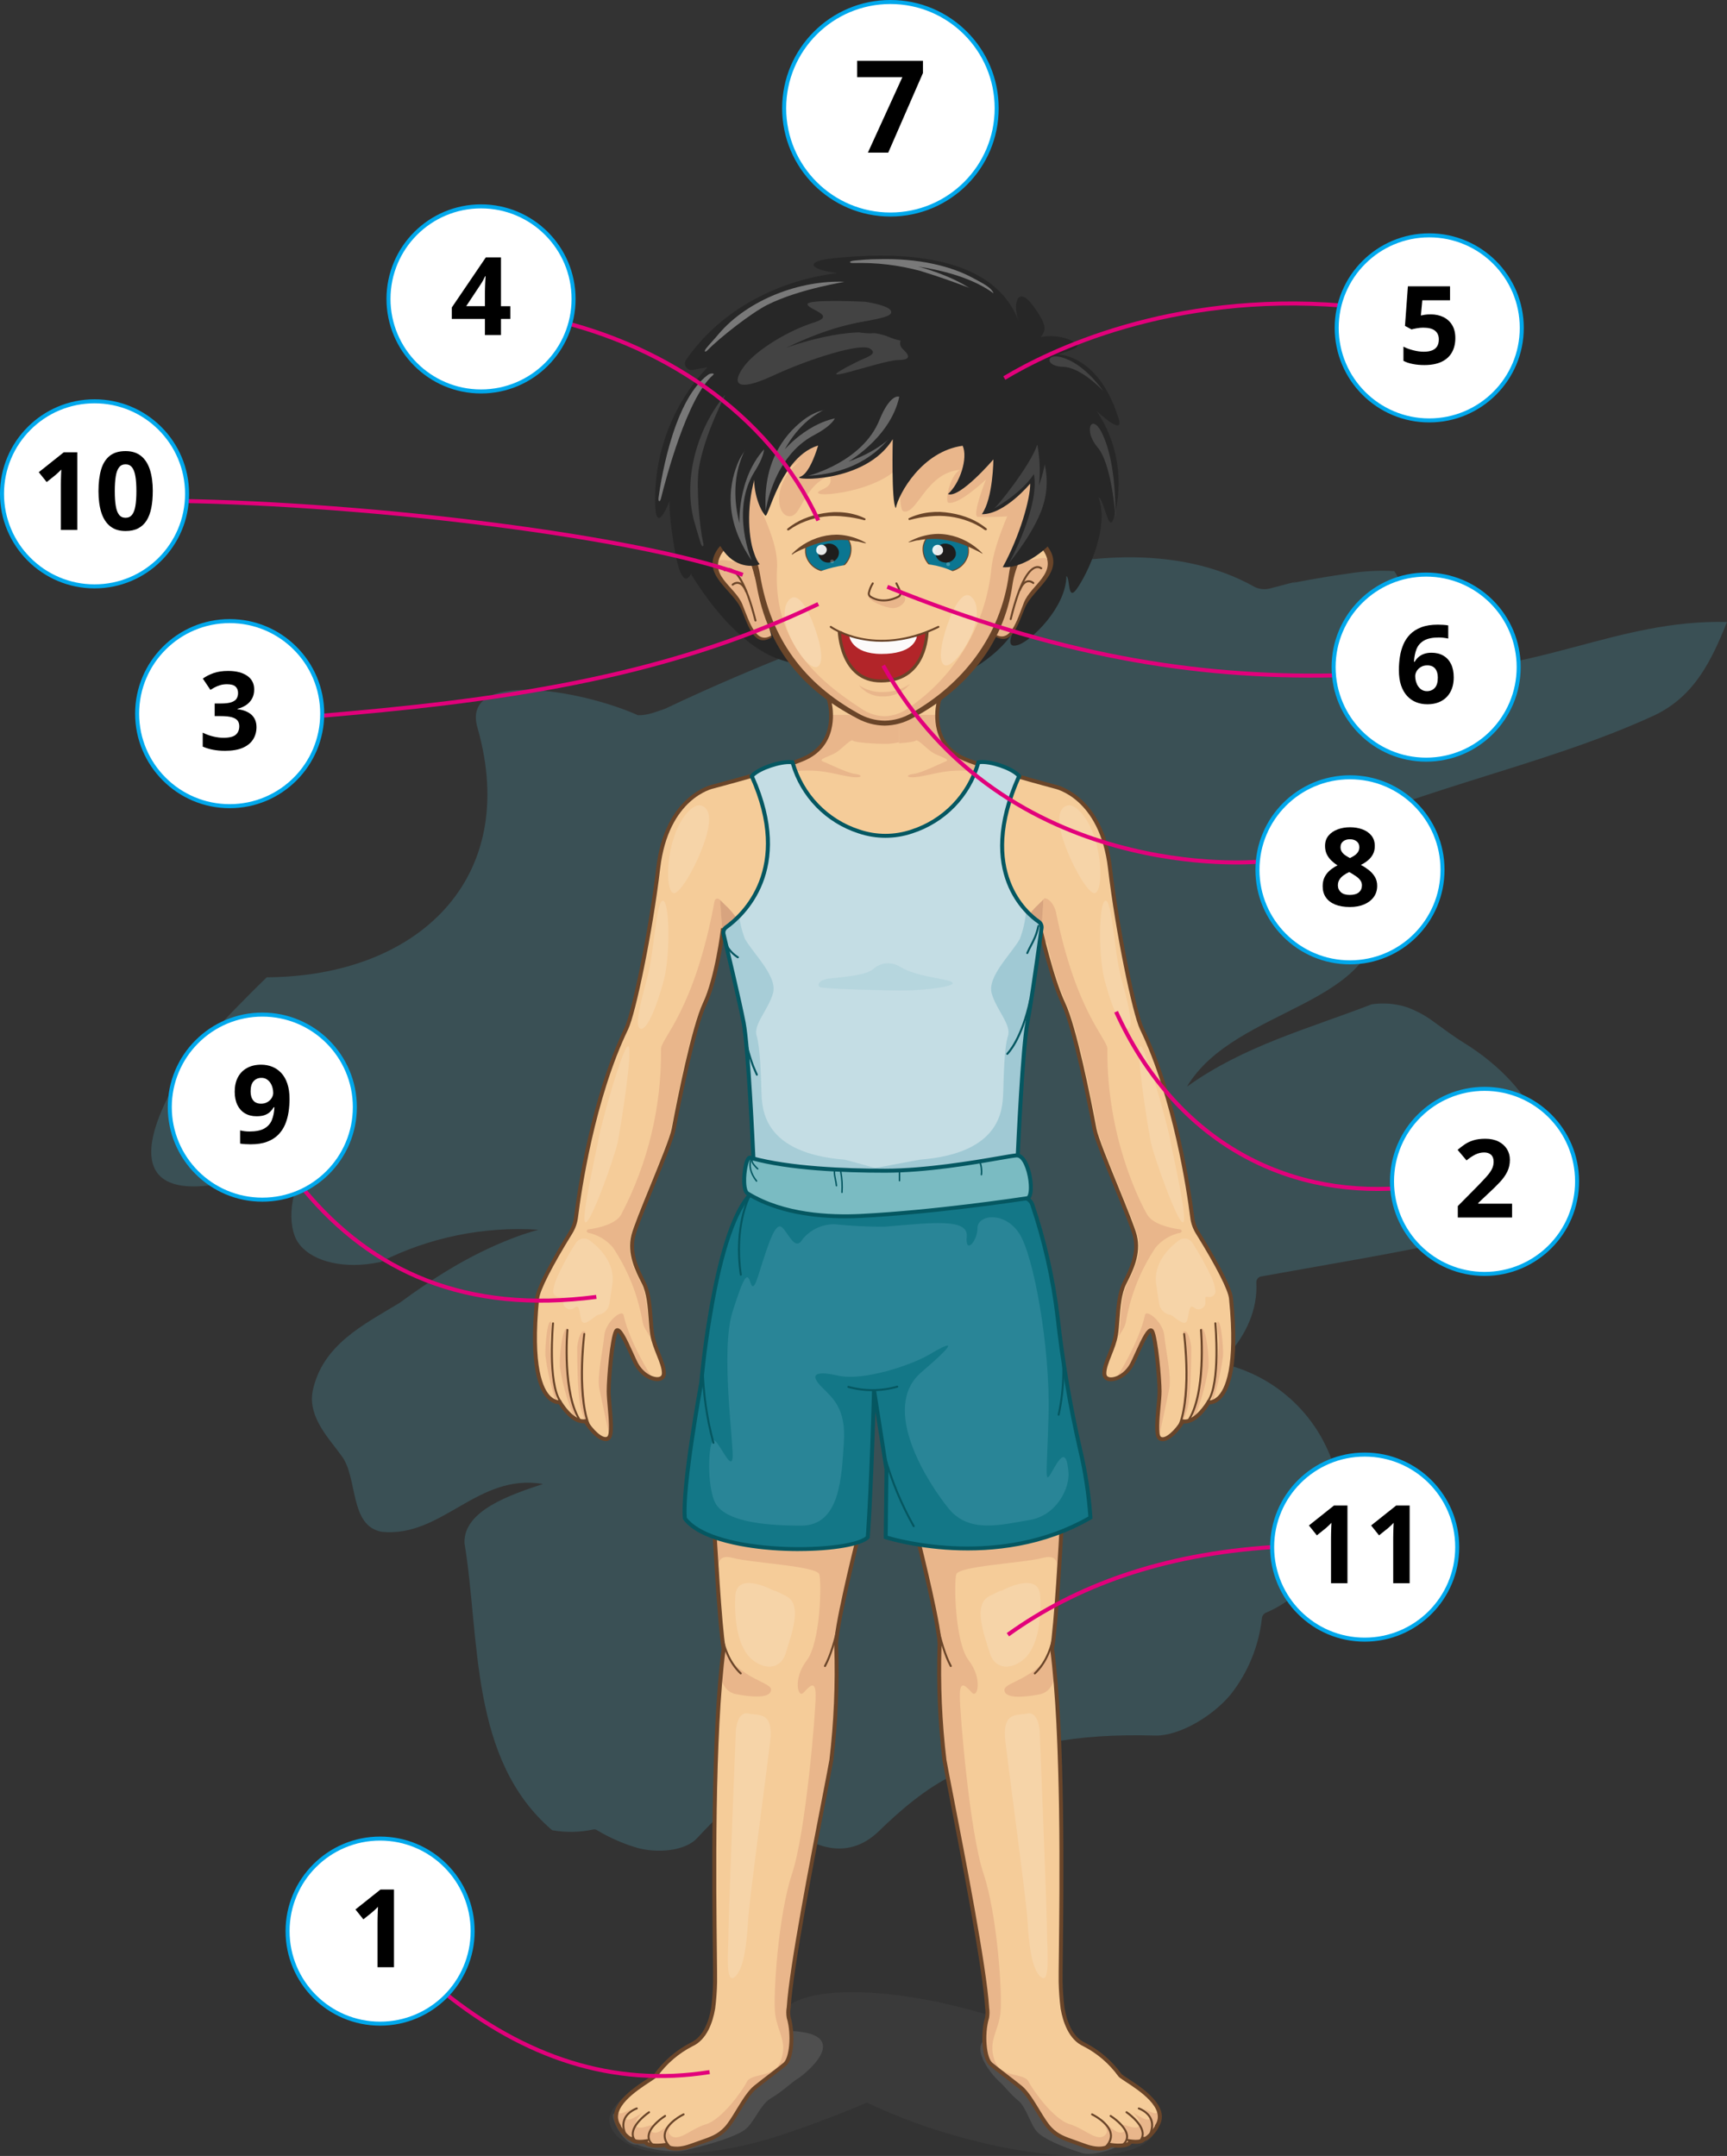 <?xml version="1.0" encoding="UTF-8"?>
<svg id="_Слой_2" data-name="Слой 2" xmlns="http://www.w3.org/2000/svg" width="860.75" height="1074.53" xmlns:xlink="http://www.w3.org/1999/xlink" viewBox="0 0 860.75 1074.53">
  <rect x="0" y="0" width="860.75" height="1074.53" fill="#333333" stroke="none"/>
  <defs>
    <style>
      .cls-1 {
        fill: #055761;
      }

      .cls-2, .cls-3 {
        fill: #fff;
      }

      .cls-4 {
        opacity: .24;
      }

      .cls-4, .cls-5, .cls-6, .cls-7, .cls-8, .cls-9, .cls-10, .cls-11, .cls-12, .cls-13, .cls-14 {
        isolation: isolate;
      }

      .cls-5 {
        opacity: .38;
      }

      .cls-15 {
        opacity: .2;
      }

      .cls-16 {
        clip-path: url(#clippath-2);
      }

      .cls-17 {
        fill: #7a7b7b;
      }

      .cls-18 {
        fill: #f5cc99;
      }

      .cls-19 {
        fill: #e9b68b;
      }

      .cls-6 {
        opacity: .28;
      }

      .cls-6, .cls-20 {
        fill: #4b9bae;
      }

      .cls-7 {
        opacity: .3;
      }

      .cls-21 {
        stroke: #e2007b;
      }

      .cls-21, .cls-22 {
        fill: none;
      }

      .cls-21, .cls-3 {
        stroke-miterlimit: 10;
        stroke-width: 2px;
      }

      .cls-8 {
        opacity: .9;
      }

      .cls-23 {
        clip-path: url(#clippath-1);
      }

      .cls-24 {
        clip-path: url(#clippath-4);
      }

      .cls-9 {
        opacity: .11;
      }

      .cls-25 {
        fill: #fcfafa;
      }

      .cls-10 {
        opacity: .4;
      }

      .cls-11 {
        opacity: .13;
      }

      .cls-26 {
        fill: #272727;
      }

      .cls-27 {
        fill: #137787;
      }

      .cls-28 {
        fill: #c4dde4;
      }

      .cls-29 {
        fill: #6a4529;
      }

      .cls-30 {
        fill: #7abbc2;
      }

      .cls-12, .cls-31 {
        opacity: .15;
      }

      .cls-32 {
        clip-path: url(#clippath);
      }

      .cls-33 {
        fill: #b22529;
      }

      .cls-34 {
        clip-path: url(#clippath-3);
      }

      .cls-35 {
        fill: #d8a47f;
      }

      .cls-36 {
        fill: #0b7691;
      }

      .cls-13 {
        opacity: .32;
      }

      .cls-14 {
        opacity: .1;
      }

      .cls-37 {
        fill: #1e1d1d;
      }

      .cls-3 {
        stroke: #00a8ec;
      }
    </style>
    <clipPath id="clippath">
      <path class="cls-22" d="m428.08,764.65l-72.33-7.2h0c0,1.36,2.9,53.38,4.92,64.23-6.9,52.69-4.07,153.53-4.28,166.04-.07,4.44-.39,8.87-.97,13.27h0c-1.26,7.29-4.32,15.06-10.76,17.98-7.04,3.61-13.12,8.83-17.75,15.25-1.43,2.18-26.01,13.68-18.54,25.3,0,.9,4.6,6.9,6.53,6.53.76,1.63,4.16,1.63,6.9,1.22-.55,1.13,2.85,2.92,9.96,1.77.25.97,4.46,3.45,12.79.37,8.32-3.08,12.6-3.79,17.06-8.39s9.54-16.44,14.83-20.7c5.29-4.25,11.29-8.62,14.72-11.5,3.43-2.87,4.37-14.97,1.93-23.25-.3-1.69-.3-3.42,0-5.11h0c1.54-25.3,19.18-111.01,21.25-123.2,2.22-18.81,3.04-37.76,2.44-56.69-.9-7.73,11.29-55.93,11.29-55.93Z"/>
    </clipPath>
    <clipPath id="clippath-1">
      <path class="cls-22" d="m456.85,764.65l72.42-7.2h0c0,1.36-2.85,53.38-4.9,64.23,6.9,52.69,4.05,153.53,4.25,166.04.09,4.44.41,8.87.97,13.27h0c1.29,7.29,4.35,15.06,10.76,17.98,7.05,3.6,13.14,8.83,17.78,15.25,1.45,2.18,26.01,13.68,18.54,25.3,0,.9-4.6,6.9-6.53,6.53-.78,1.63-4.19,1.63-6.9,1.22.57,1.13-2.85,2.92-9.93,1.77-.25.97-4.6,3.45-12.81.37-8.21-3.08-12.6-3.79-17.06-8.39-4.46-4.6-9.54-16.44-14.83-20.7-5.29-4.25-11.27-8.62-14.7-11.5-3.43-2.87-4.37-14.97-1.93-23.25.28-1.69.28-3.41,0-5.11h0c-1.52-25.3-19.18-111.01-21.25-123.2-2.24-18.81-3.07-37.76-2.46-56.69.78-7.73-11.41-55.93-11.41-55.93Z"/>
    </clipPath>
    <clipPath id="clippath-2">
      <path class="cls-22" d="m443.79,349.55h24.12s-5.77,20.7,12.81,28.7c11.5,4.9,45.07,13.8,45.07,13.8,0,0,23.18,4.3,27.44,40.77,3.63,31.05,12.23,72.3,15.85,79.78,16.65,34.5,23.39,80.35,25.14,94.1.33,2.72,1.26,5.34,2.71,7.66,4.9,7.91,16.1,26.54,16.63,32.86,5.5,54.55-11.25,51.67-11.25,51.67,0,0-6.12,10.62-12.81,9.47-2.76,4.6-8.19,10.33-11.29,8.62s-.28-16.67-.28-23.55-1.84-26.4-3.68-29.9c-1.84-3.5-7.61,11.8-10.05,16.35-4.3,8.09-13.8,9.8-13.8,4.6s4.6-12.05,5.77-19.23.62-18.65,4.28-25.83c3.66-7.18,7.31-14.93,5.17-23.55-2.05-8.26-18.58-45.05-20.1-53.1-1.52-8.05-9.45-49.67-15.55-62.58-6.09-12.9-11.8-38.66-11.8-38.66l-73.27-1.13"/>
    </clipPath>
    <clipPath id="clippath-3">
      <path class="cls-22" d="m447.15,460.46l-86.91,3.1s-2.83,23.66-8.92,36.59c-6.09,12.92-14.03,54.53-15.55,62.58-1.52,8.05-18.05,44.84-20.1,53.1-2.14,8.6,1.52,16.35,5.17,23.53s3.06,18.72,4.25,25.85c1.2,7.13,5.8,14.07,5.8,19.23s-9.38,3.5-13.8-4.6c-2.44-4.6-8.16-19.8-10.05-16.33-1.89,3.47-3.66,22.88-3.66,29.9s2.74,21.8-.32,23.53c-3.06,1.72-8.51-4.02-11.27-8.6-6.69,1.13-12.79-9.47-12.79-9.47,0,0-16.76,2.85-11.29-51.67.64-6.32,11.8-24.95,16.67-32.86,1.44-2.33,2.36-4.94,2.71-7.66,1.72-13.8,8.49-59.61,25.11-94.1,3.61-7.5,12.21-48.71,15.85-79.8,4.28-36.45,27.41-40.75,27.41-40.75,0,0,33.69-8.83,45.1-13.8,18.6-8.05,12.79-28.7,12.79-28.7h34.96"/>
    </clipPath>
    <clipPath id="clippath-4">
      <path class="cls-22" d="m507.93,386.83c-3.08-3.91-14.93-7.87-20.31-6.9-4.59,16.35-17.07,29.3-33.23,34.5-8.49,2.87-17.68,2.87-26.17,0-16.16-5.19-28.64-18.15-33.23-34.5-5.38-.85-17.22,3.1-20.31,6.9,21.09,46.8-5.29,69.93-12.76,75.29-1.05.73-1.58,2.01-1.36,3.27,1.82,7.59,7.98,33.51,10.05,44.25,2.44,12.63,4.9,67.91,4.9,67.91l20.93,13.34,35.97.76h17.89l33.51-4.9,23.37-9.2s2.44-55.19,4.9-67.93c2.09-10.85,6-39.42,7.06-47.17.12-1.21-.44-2.4-1.45-3.08-6.81-4.65-30.84-25.69-9.75-72.53Z"/>
    </clipPath>
  </defs>
  <g id="_Слой_1-2" data-name="Слой 1">
    <g>
      <g>
        <path class="cls-6" d="m683.56,500.59c-31.6,12.21-63.77,20.7-91.99,41.03,24.33-40.75,98.89-39.42,95.44-90.22-1.26-17.18-27.96-22.08-45.24-26.72,56.25-30.36,124.55-41.21,183.08-68.28,19.73-9.52,28.15-27.09,35.9-46.39-55.19-1.45-96.73,26.95-153.46,23.55-9.47-2.3-15.75-10.3-15.27-18.17,2.3-9.7,11.22-19.2,2.85-30.75-7.65-.43-15.32-.01-22.88,1.24-15.57,2.12-28.08,4.76-28.08,4.76,0,0,5.11-1.54-.87,0l-10.12,2.67c-2.46.62-5.05.39-7.36-.64-39.49-22.4-90.56-15.89-127.61-4.25-4.9,1.54-9.91,3.47-14.88,5.22-45.26,15.22-90.26,31.83-133.08,51.05-6.19,2.78-12.33,5.63-18.4,8.51-4.35,1.49-8.88,3.43-13.61,3.27-29.25-13.06-88.68-22.7-79.94,6.44,21.43,75.48-30.17,123.77-105.07,124.18-5.89,5.66-11.64,11.5-17.18,17.2-5.54,5.7-10.92,11.71-16.1,17.71-10.33,11.94-49.95,73.22,1.52,69.13,15.11-1.22,33.25-7.91,50.82-16.65,3.45-1.7,5.15-.21,3.13,2.6h0c-11.5,16.1-11.98,33.83-6.74,41.97,5.7,8.78,20.44,13.32,37.3,10.65l3.89-.69c24.35-12.32,51.56-17.88,78.79-16.1,0,0-20.7,4.9-47.28,21.48-6.72,4.16-13.96,9.08-21.92,14.95-17.8,10.81-38.7,20.86-43.42,44.25-2.3,13.09,8.69,23.83,14.33,31.87,8.46,10.79,3.77,35.16,20.26,38.01,30.15,2.92,47.58-29.44,80.24-23.83-15.89,5.24-39.83,13.2-39.1,29.55,7.84,47.31,2.3,107.6,43.69,143,6.79,1.22,13.75,1.1,20.49-.37.62-.14,1.27-.03,1.79.32,6.15,3.7,12.74,6.62,19.62,8.69,9.82,2.92,24.31,2.05,30.54-4.9,8.14-8.86,16.95-17.09,26.33-24.63.92-.74,2.3-.37,3.1.92,2.1,3.21,4.4,6.28,6.9,9.2,17.62,20.35,38.13,26.86,54.18,11.13,10.83-10.58,23.6-21.41,37.12-27.92,32.2-15.55,61.33-20.7,100.41-19.62,11.94.32,28.75-9.59,37.76-20.56,8.59-10.92,13.96-24.02,15.5-37.83.09-1.24.86-2.33,2-2.83,28.03-11.87,41.12-43.69,34.96-69.29-6.7-25.69-26.33-46-51.77-53.58-2.6-.76-3.93-3.63-2.3-5.4,9.2-10.23,15.09-22.88,14.33-36.38-.03-1.53,1.12-2.83,2.64-2.99,29.28-5.31,59.15-10.19,87.39-16.1,18.4-3.89,36.98-8.3,45.99-21.8,7.9-11.04,9.63-25.34,4.6-37.95-5.38-14.53-19.2-29.41-36.8-40.34-5.86-3.61-10.74-7.36-15.09-10.49-4.2-3.17-8.85-5.71-13.8-7.52-5.67-1.79-11.67-2.27-17.55-1.38Z"/>
        <g class="cls-14">
          <path class="cls-17" d="m493.58,1004.6c-51.65-15.8-98.68-15.59-105.03.51-1.03,2.87-.9,6.03.34,8.81-4.23.94-8.51,1.95-12.88,3.08-47.1,12.28-76.03,29.9-71.91,42.15s27.39,20.51,74.49,8.19c15.29-4,41.69-14.3,53.49-19.39,12.45,5.9,25.33,10.87,38.52,14.86,51.65,15.82,98.68,15.59,105.03-.48,6.35-16.08-30.26-41.9-82.05-57.72Z"/>
        </g>
        <g class="cls-13">
          <path class="cls-17" d="m365.16,1018.75s-4.28,10.72-10.69,12.74c-8.95,2.81-47.42,20.7-48.82,22.19-1.4,1.49,5.08,16.1,12.19,15.25.25.67,15.25,4.6,23.16,2.9,14.58-3.38,25.87-7.13,30.33-10.42,4.46-3.29,7.66-12.65,12.95-15.66,5.29-3.01,10.1-7.8,13.55-9.89,3.45-2.09,28.19-22.24-3.82-23.62-.71,0-6.21,8.19-5.93,6.55,0,0-22.28-3.29-22.91-.05Z"/>
        </g>
        <g class="cls-13">
          <path class="cls-17" d="m521.45,1019.96s3.13,10.72,7.82,12.74c6.53,2.81,34.5,20.7,35.6,22.19s-3.73,16.1-8.9,15.22c-.18.69-11.11,4.74-16.88,2.9-10.62-3.27-18.86-7.11-22.1-10.37-3.24-3.27-5.61-12.67-9.45-15.66-3.84-2.99-7.38-7.82-9.89-9.91s-20.56-22.26,2.76-23.62c.55,0,4.6,8.19,4.35,6.55,0,.09,16.24-3.4,16.7-.05Z"/>
        </g>
        <g>
          <path class="cls-19" d="m428.08,764.65l-72.33-7.2h0c0,1.36,2.9,53.38,4.92,64.23-6.9,52.69-4.07,153.53-4.28,166.04-.07,4.44-.39,8.87-.97,13.27h0c-1.26,7.29-4.32,15.06-10.76,17.98-7.04,3.61-13.12,8.83-17.75,15.25-1.43,2.18-26.01,13.68-18.54,25.3,0,.9,4.6,6.9,6.53,6.53.76,1.63,4.16,1.63,6.9,1.22-.55,1.13,2.85,2.92,9.96,1.77.25.97,4.46,3.45,12.79.37,8.32-3.08,12.6-3.79,17.06-8.39s9.54-16.44,14.83-20.7c5.29-4.25,11.29-8.62,14.72-11.5,3.43-2.87,4.37-14.97,1.93-23.25-.3-1.69-.3-3.42,0-5.11h0c1.54-25.3,19.18-111.01,21.25-123.2,2.22-18.81,3.04-37.76,2.44-56.69-.9-7.73,11.29-55.93,11.29-55.93Z"/>
          <g class="cls-32">
            <g>
              <path class="cls-18" d="m358.22,781.67s-1.63-7.47,6.9-5.22c9.82,2.6,41.99,4.02,43.21,8.19,1.22,4.16.64,33.99-6.26,42.94-6.9,8.95-4.46,19.02-1.63,16.1,2.83-2.92,6.09-7.08,6.09,1.49s-4.92,68.19-11.77,88.7c-6.85,20.51-9.59,61.1-8.39,70.05s6.14,13.57,2.9,22.88c-3.24,9.31-14.63,6.03-17.06,10.85s-12.69,18.86-20.4,21.11c-7.7,2.25-14.33,9.8-18.14,4.9-2.09-2.76,3.82-7.68,3.82-7.68,0,0-6.26,4.83-8.69,6.3-2.44,1.47-5.84.39-3.79-2.3,2.05-2.69-5.75,2.09-7.8-.16s3.29-7.11,3.29-7.11c0,0-6.55,4.74-8.19,3.63s2.53-5.5,2.53-5.5c0,0-6.69,4.42-7.11,1.45s3.45-5.54,3.45-5.54l41.85-43.97,3.77-93.07,2.3-76.14s0,9.31,7.73,10.81c7.73,1.49,17.48,2.3,17.48-2.3s-24.49-6.44-25.3-30.29c-.8-23.85-.78-30.13-.78-30.13Z"/>
              <g class="cls-31">
                <path class="cls-2" d="m386.25,793.1s-19.18-10.81-19.8,2.55c-.62,13.36,1.84,25.6,7.93,31.07,6.09,5.47,14.7,5.96,17.36-3.13,2.67-9.08,8.53-23.89,0-28.15-8.53-4.25-5.5-2.35-5.5-2.35Z"/>
              </g>
              <g class="cls-31">
                <path class="cls-2" d="m366.75,862.55s.62-9.66,6.12-8.53,12.79-1.13,10.97,14.21c-1.82,15.34-10.37,78.47-10.97,88.72-.6,10.26-1.84,24.45-6.72,28.42-4.88,3.98-3.06-13.64-3.06-22.74s3.66-100.08,3.66-100.08Z"/>
              </g>
              <path class="cls-29" d="m369.19,834.53c-.12,0-.24-.04-.34-.13-12.22-11.41-10.73-33.54-10.71-33.77.02-.27.26-.48.53-.46.27.02.48.26.46.53-.02.22-1.47,21.88,10.4,32.97.2.19.21.5.02.7-.1.1-.23.16-.36.16Z"/>
              <path class="cls-29" d="m411.18,830.85c-.08,0-.16-.02-.24-.06-.24-.13-.33-.43-.2-.67,5.73-10.45,8.88-32.07,8.91-32.28.04-.27.29-.46.56-.42.27.04.46.29.42.56-.03.22-3.21,22.01-9.02,32.62-.09.16-.26.26-.43.26Z"/>
              <path class="cls-29" d="m334.48,1071.08c-.12,0-.24-.04-.33-.13-2.57-2.36-3.68-4.87-3.3-7.45.88-5.89,9.27-9.96,9.63-10.13.25-.12.54-.01.66.23.12.25.01.54-.23.66-.08.04-8.27,4.01-9.08,9.38-.33,2.23.67,4.44,2.99,6.57.2.18.21.5.03.7-.1.11-.23.16-.36.16Z"/>
              <path class="cls-29" d="m325.19,1069.3c-.12,0-.24-.04-.33-.13-1.53-1.37-2.22-2.97-2.07-4.74.45-5.19,8.11-10.05,8.44-10.26.23-.15.54-.08.68.16.15.23.08.54-.16.68-.08.05-7.57,4.8-7.98,9.51-.13,1.47.44,2.75,1.74,3.92.2.18.22.5.04.7-.1.11-.23.16-.37.16Z"/>
              <path class="cls-29" d="m316.59,1067.49c-.15,0-.29-.06-.39-.19-1.1-1.37-1.53-2.93-1.27-4.63.81-5.27,7.97-10.12,8.28-10.33.23-.15.53-.09.69.14.15.23.09.53-.14.69-.07.05-7.11,4.82-7.85,9.66-.22,1.43.13,2.7,1.06,3.86.17.21.14.52-.08.7-.09.07-.2.11-.31.11Z"/>
              <path class="cls-29" d="m312.08,1064.96c-.18,0-.36-.1-.44-.28-1.6-3.23-1.87-6.15-.81-8.67,1.71-4.06,6.22-5.57,6.41-5.63.26-.08.54.06.62.32.08.26-.06.54-.32.62-.04.01-4.28,1.44-5.81,5.08-.94,2.24-.68,4.88.79,7.84.12.25.02.54-.22.66-.07.03-.15.05-.22.05Z"/>
            </g>
          </g>
          <path class="cls-29" d="m337.19,1071.9c-2.46,0-4.02-.6-4.77-.99-.37-.19-.79-.46-1.11-.8-5.63.8-9.15-.19-10.18-1.57-.04-.06-.08-.11-.11-.17-2.27.25-5.34.24-6.65-1.35-.66-.11-1.42-.52-2.28-1.23-1.61-1.33-4.18-4.38-4.63-5.88-6.16-9.88,8.32-19.34,15.3-23.89,1.44-.94,3.07-2.01,3.33-2.35,4.72-6.54,10.98-11.92,18.13-15.58,6.5-2.95,9.15-11.02,10.24-17.27.56-4.31.88-8.73.95-13.11.04-2.22-.02-7.3-.11-14.34-.38-32.42-1.28-108.28,4.37-151.66-2.08-11.47-4.91-63.88-4.91-64.26v-1.09l74.56,7.42-.28,1.11c-.12.48-12.13,48.11-11.27,55.57.61,19-.22,38.12-2.44,56.92-.48,2.85-1.75,9.36-3.5,18.38-5.79,29.82-16.56,85.32-17.75,104.76v.11c-.29,1.56-.29,3.15-.02,4.71,2.36,8.09,1.79,20.84-2.26,24.23-1.82,1.52-4.38,3.49-7.09,5.56-2.53,1.94-5.14,3.94-7.64,5.95-2.83,2.27-5.66,6.93-8.4,11.43-2.21,3.64-4.31,7.08-6.35,9.18-3.73,3.84-7.36,5.1-12.87,7.01-1.38.48-2.89,1-4.56,1.62-3.19,1.18-5.74,1.56-7.71,1.56Zm-4.48-3.18c.55.74,4.45,2.37,11.5-.24,1.69-.62,3.21-1.15,4.6-1.63,5.43-1.88,8.7-3.02,12.1-6.52,1.88-1.94,3.92-5.29,6.08-8.83,2.83-4.65,5.75-9.45,8.85-11.95,2.52-2.03,5.14-4.03,7.68-5.98,2.7-2.06,5.24-4.01,7.02-5.51,2.8-2.35,4.11-13.76,1.62-22.21l-.03-.11c-.32-1.79-.32-3.6,0-5.39,1.21-19.63,11.99-75.13,17.78-104.96,1.75-9,3.01-15.51,3.48-18.28,2.2-18.65,3.02-37.67,2.42-56.49-.84-7.17,9.18-47.64,11.04-55.09l-70.04-6.97c.41,7.65,2.96,52.85,4.85,62.95l.03.15-.02.16c-5.66,43.21-4.76,119.12-4.38,151.54.08,7.05.14,12.15.11,14.39-.07,4.46-.4,8.96-.97,13.38-1.17,6.76-4.08,15.47-11.34,18.76-6.83,3.5-12.84,8.67-17.36,14.92-.38.58-1.46,1.3-3.87,2.88-6.48,4.23-19.96,13.03-14.63,21.3l.16.24v.2c.44,1.3,4.24,5.71,5.37,5.64l.76-.14.32.7c.33.72,2.45,1.17,5.85.66l1.87-.28-.72,1.46c.62.54,3.42,1.46,8.8.59l.89-.14.21.8Z"/>
        </g>
        <g>
          <path class="cls-19" d="m456.85,764.65l72.42-7.2h0c0,1.36-2.85,53.38-4.9,64.23,6.9,52.69,4.05,153.53,4.25,166.04.09,4.44.41,8.87.97,13.27h0c1.29,7.29,4.35,15.06,10.76,17.98,7.05,3.6,13.14,8.83,17.78,15.25,1.45,2.18,26.01,13.68,18.54,25.3,0,.9-4.6,6.9-6.53,6.53-.78,1.63-4.19,1.63-6.9,1.22.57,1.13-2.85,2.92-9.93,1.77-.25.97-4.6,3.45-12.81.37-8.21-3.08-12.6-3.79-17.06-8.39-4.46-4.6-9.54-16.44-14.83-20.7-5.29-4.25-11.27-8.62-14.7-11.5-3.43-2.87-4.37-14.97-1.93-23.25.28-1.69.28-3.41,0-5.11h0c-1.52-25.3-19.18-111.01-21.25-123.2-2.24-18.81-3.07-37.76-2.46-56.69.78-7.73-11.41-55.93-11.41-55.93Z"/>
          <g class="cls-23">
            <g>
              <path class="cls-18" d="m526.72,781.67s1.63-7.47-6.9-5.22c-9.8,2.6-41.99,4.02-43.21,8.19-1.22,4.16-.67,33.99,6.23,42.94,6.9,8.95,4.46,19.02,1.63,16.1-2.83-2.92-6.09-7.08-6.09,1.49s4.9,68.12,11.8,88.63c6.9,20.51,9.61,61.1,8.39,70.05-1.22,8.95-6.16,13.57-2.9,22.88,3.27,9.31,14.63,6.03,17.06,10.85s12.69,18.86,20.4,21.11c7.7,2.25,14.33,9.8,18.12,4.9,2.12-2.76-3.79-7.68-3.79-7.68,0,0,6.23,4.83,8.69,6.3s5.84.39,3.82-2.3,5.73,2.09,7.75-.16c2.02-2.25-3.27-7.11-3.27-7.11,0,0,6.55,4.74,8.19,3.63s-2.55-5.5-2.55-5.5c0,0,6.72,4.42,7.13,1.45s-3.45-5.54-3.45-5.54l-41.85-43.97-3.68-93-2.44-76.03s0,9.31-7.73,10.81c-7.73,1.49-17.45,2.3-17.45-2.3s24.38-6.32,25.3-30.2c.92-23.87.8-30.33.8-30.33Z"/>
              <g class="cls-31">
                <path class="cls-2" d="m498.68,793.1s19.2-10.81,19.82,2.55-1.84,25.6-7.93,31.07c-6.09,5.47-14.63,5.96-17.36-3.13-2.74-9.08-8.53-23.89,0-28.15,8.53-4.25,5.47-2.35,5.47-2.35Z"/>
              </g>
              <g class="cls-31">
                <path class="cls-2" d="m518.18,862.55s-.6-9.66-6.09-8.53-12.79-1.13-10.97,14.21c1.82,15.34,10.37,78.47,10.97,88.72s1.84,24.45,6.69,28.42c4.85,3.98,3.06-13.64,3.06-22.74s-3.66-100.08-3.66-100.08Z"/>
              </g>
              <path class="cls-29" d="m515.75,834.53c-.13,0-.26-.05-.36-.16-.19-.2-.18-.51.02-.7,11.89-11.09,10.42-32.75,10.4-32.97-.02-.27.18-.51.46-.53.27-.01.51.18.53.46.02.22,1.53,22.35-10.71,33.77-.1.09-.22.13-.34.13Z"/>
              <path class="cls-29" d="m473.87,830.85c-.17,0-.34-.09-.43-.26-5.84-10.6-9.02-32.4-9.05-32.62-.04-.27.15-.52.42-.56.27-.04.52.15.56.42.03.22,3.18,21.84,8.94,32.28.13.24.04.54-.19.67-.08.04-.16.06-.24.06Z"/>
              <path class="cls-29" d="m550.5,1071.08c-.13,0-.27-.05-.36-.16-.18-.2-.17-.51.03-.7,2.32-2.13,3.32-4.34,2.99-6.57-.81-5.38-8.99-9.34-9.08-9.38-.25-.12-.35-.41-.23-.66.12-.25.41-.35.66-.23.36.17,8.74,4.23,9.63,10.13.39,2.58-.72,5.08-3.3,7.45-.1.09-.22.13-.33.13Z"/>
              <path class="cls-29" d="m559.83,1069.3c-.14,0-.27-.06-.37-.16-.18-.2-.17-.52.04-.7,1.29-1.17,1.86-2.45,1.74-3.92-.41-4.7-7.89-9.46-7.97-9.51-.23-.14-.3-.45-.16-.68.15-.23.45-.3.68-.16.33.2,7.97,5.07,8.43,10.26.15,1.77-.54,3.36-2.06,4.74-.09.09-.21.13-.33.13Z"/>
              <path class="cls-29" d="m568.25,1067.49c-.11,0-.22-.04-.31-.11-.21-.17-.24-.49-.07-.7.96-1.17,1.32-2.44,1.1-3.89-.72-4.83-7.71-9.58-7.78-9.63-.23-.15-.29-.46-.13-.69.15-.23.46-.29.69-.14.3.2,7.43,5.04,8.21,10.3.25,1.71-.19,3.28-1.32,4.66-.1.12-.24.18-.38.18Z"/>
              <path class="cls-29" d="m572.85,1064.96c-.07,0-.15-.02-.22-.05-.24-.12-.34-.42-.22-.66,1.47-2.97,1.74-5.61.8-7.85-1.52-3.63-5.74-5.06-5.78-5.07-.26-.09-.4-.37-.32-.62s.36-.4.62-.32c.19.06,4.69,1.57,6.38,5.62,1.06,2.53.78,5.45-.83,8.69-.09.17-.26.27-.44.27Z"/>
            </g>
          </g>
          <path class="cls-29" d="m547.79,1071.88c-1.97,0-4.52-.37-7.65-1.55-1.73-.65-3.29-1.19-4.72-1.69-5.44-1.89-9.03-3.15-12.71-6.94-2.04-2.1-4.13-5.54-6.35-9.18-2.74-4.5-5.57-9.16-8.4-11.43-2.49-2-5.08-3.99-7.59-5.91-2.72-2.09-5.3-4.06-7.12-5.6-4.05-3.4-4.62-16.14-2.26-24.23.25-1.57.25-3.16,0-4.73v-.1c-1.18-19.45-11.96-74.95-17.76-104.77-1.75-9.01-3.02-15.52-3.49-18.32-2.25-18.84-3.08-37.97-2.47-56.89.76-7.53-11.26-55.17-11.38-55.65l-.28-1.11,74.65-7.42v1.09c0,2.12-2.86,53.18-4.89,64.26,5.65,43.36,4.74,119.21,4.35,151.62-.08,7.06-.15,12.16-.11,14.38.09,4.38.41,8.81.96,13.16,1.1,6.21,3.76,14.28,10.19,17.21,7.2,3.68,13.47,9.05,18.17,15.57.28.37,1.9,1.43,3.34,2.36,6.99,4.56,21.49,14.02,15.32,23.91-.45,1.5-3.02,4.54-4.63,5.88-.86.71-1.62,1.12-2.28,1.23-1.31,1.59-4.37,1.6-6.63,1.35-.03.05-.07.11-.1.16-1.01,1.39-4.54,2.39-10.18,1.58-.32.33-.74.6-1.11.78-.62.32-2.23.99-4.86.99Zm-54.84-71.53c.29,1.78.28,3.59,0,5.37l-.03.12c-2.49,8.46-1.18,19.87,1.62,22.21,1.79,1.5,4.35,3.47,7.06,5.54,2.52,1.93,5.12,3.93,7.62,5.94,3.1,2.49,6.02,7.3,8.85,11.95,2.16,3.54,4.19,6.89,6.08,8.83,3.35,3.46,6.58,4.58,11.94,6.45,1.44.5,3.02,1.05,4.76,1.71,7.44,2.79,11.11.72,11.52.23l.21-.79.89.14c5.35.87,8.14-.05,8.77-.58l-.76-1.48,1.91.29c3.39.52,5.51.06,5.86-.67l.33-.69.75.14c1.09.07,4.92-4.34,5.36-5.65v-.2l.16-.24c5.33-8.29-8.16-17.09-14.65-21.32-2.4-1.56-3.47-2.28-3.88-2.9-4.5-6.23-10.52-11.4-17.4-14.91-7.17-3.26-10.1-11.97-11.29-18.69-.56-4.47-.89-8.97-.98-13.42-.04-2.26.02-7.37.11-14.44.39-32.41,1.3-108.3-4.36-151.49l-.02-.16.03-.16c1.87-9.91,4.49-55.1,4.84-62.95l-70.15,6.97c1.87,7.45,11.88,47.92,11.15,55.16-.6,18.75.23,37.77,2.46,56.47.46,2.73,1.73,9.23,3.48,18.23,5.8,29.84,16.59,85.36,17.78,104.98Z"/>
        </g>
        <g>
          <g>
            <g id="SVGID-4">
              <path class="cls-18" d="m443.79,349.55h24.12s-5.77,20.7,12.81,28.7c11.5,4.9,45.07,13.8,45.07,13.8,0,0,23.18,4.3,27.44,40.77,3.63,31.05,12.23,72.3,15.85,79.78,16.65,34.5,23.39,80.35,25.14,94.1.33,2.72,1.26,5.34,2.71,7.66,4.9,7.91,16.1,26.54,16.63,32.86,5.5,54.55-11.25,51.67-11.25,51.67,0,0-6.12,10.62-12.81,9.47-2.76,4.6-8.19,10.33-11.29,8.62s-.28-16.67-.28-23.55-1.84-26.4-3.68-29.9c-1.84-3.5-7.61,11.8-10.05,16.35-4.3,8.09-13.8,9.8-13.8,4.6s4.6-12.05,5.77-19.23.62-18.65,4.28-25.83c3.66-7.18,7.31-14.93,5.17-23.55-2.05-8.26-18.58-45.05-20.1-53.1-1.52-8.05-9.45-49.67-15.55-62.58-6.09-12.9-11.8-38.66-11.8-38.66l-73.27-1.13"/>
            </g>
            <g class="cls-16">
              <g>
                <path class="cls-19" d="m480.97,376.32c-18.58-5.61-12.79-20.01-12.79-20.01h-50.89s-35.28,25.3-46.13,27.39c4.92.32,16.1.97,25.94.76,9.62-.41,19.26.3,28.72,2.12,6.35,1.45,9.82,1.06,6.35-1.06-3.47-2.12-17.16-4.9-16.6-7.66s6.35-8.85,8.97-9.41c2.62-.55,9.2,2.3,15.27,2.3s15.66-.67,16.6-1.63,5.22,3.84,8.16,5.82c2.94,1.98,9.7,3.45,6.72,4.6-2.99,1.15-12.1,5.8-16.1,6.21-4,.41-4.09,2.62,3.91,1.17,8-1.45,13.09-3.56,25.55-2.64,8.03.6,23,.28,32.7,0-10.83-2.07-28.65-5.63-36.38-7.96Z"/>
                <path class="cls-19" d="m606.79,658.79s0-.39.48,0c1.49.99,2.51,12.67,2.3,16.95-.74,5.77-1.9,11.48-3.47,17.09-1.56,6.16-2,5.29-2,5.29v-1.49s4.28-24.77,3.27-30.56-.57-7.27-.57-7.27Z"/>
                <path class="cls-19" d="m589.75,663.65c.38-.21.84-.21,1.22,0,2.07,1.15,2.74,7.84,2.74,7.84,0,0,.16,24.15-1.98,31.05-2.14,6.9-2.74,5.98-2.74,5.98l-.16-1.63s3.66-29.57,2.14-36.13c-1.52-6.55-1.22-7.11-1.22-7.11Z"/>
                <path class="cls-29" d="m602.1,698.87c-.1,0-.19-.03-.28-.09-.23-.15-.28-.46-.13-.69,6.17-9.02,3.58-38.2,3.55-38.5-.03-.27.18-.51.45-.54.27-.02.51.17.54.45.11,1.21,2.66,29.84-3.72,39.14-.1.14-.25.22-.41.22Z"/>
                <path class="cls-19" d="m598.58,662.22s0-.44.67,0c2.07,1.13,3.47,14.35,3.08,19.18-1.03,6.56-2.63,13.01-4.78,19.29-2.09,6.9-2.71,5.98-2.71,5.98l-.16-1.63s5.93-27.99,4.42-34.5c-1.52-6.51-.51-8.33-.51-8.33Z"/>
                <path class="cls-29" d="m591.94,709.01c-.1,0-.2-.03-.28-.09-.22-.16-.28-.47-.12-.69,9.24-13.15,6.59-45,6.56-45.32-.02-.27.18-.51.45-.54.27-.03.51.18.54.45.12,1.32,2.71,32.53-6.73,45.98-.1.14-.25.21-.41.21Z"/>
                <path class="cls-29" d="m586.69,713.22c-.08,0-.16-.02-.24-.06-.24-.13-.33-.43-.2-.67,7.61-13.91,3.48-47.22,3.44-47.56-.03-.27.16-.52.43-.55.27-.03.52.16.55.43.18,1.38,4.21,33.97-3.55,48.16-.09.16-.26.26-.43.26Z"/>
                <path class="cls-19" d="m588.33,614.38c.44-.11.72-.55.61-1-.09-.36-.4-.62-.77-.64-6.12-.8-13.8-2.99-16.35-7.31-3.33-5.68-20.28-38.29-19.89-82.63,0-5.17-15.55-17.98-25.69-68.46-1.63-6.05-5.98-7.57-6.09-6.05-.62,7.68-1.63,18.54-1.63,18.54l3.43,3.27c2.11,10.39,5.3,20.53,9.5,30.26,6.09,12.9,14.01,54.53,15.52,62.58,1.52,8.05,18.08,44.84,20.12,53.1,2.14,8.6-1.54,16.35-5.17,23.53s-3.06,18.72-4.28,25.85c0,.48-.21.94-.32,1.43,1.45-3.45,3.45-4.78,4.02-8.97,2.34-12.92,7.32-25.22,14.63-36.13,3.17-3.78,7.53-6.38,12.37-7.36Z"/>
                <path class="cls-35" d="m510.87,459.2l-.71,1.24,5.84,7.43,2.78-1.22,1.33-18.4-2.62,2.6c-2.65,2.4-4.89,5.22-6.62,8.35Z"/>
                <g class="cls-12">
                  <path class="cls-2" d="m545.76,418.15c3.79,12.07,3.29,26.06,0,26.98-3.29.92-12.21-14.9-15.98-26.98-3.77-12.07-1.03-15.78,2.3-16.7,3.33-.92,9.89,4.62,13.68,16.7Z"/>
                </g>
                <g class="cls-12">
                  <path class="cls-2" d="m558.59,486.57c3.29,12.19,6.9,25.3,3.56,26.15s-8.19-11.5-11.5-23.76c-3.31-12.26-3.08-39.23.28-40.02s4.42,25.39,7.66,37.62Z"/>
                </g>
                <g class="cls-12">
                  <path class="cls-2" d="m583.08,567.36c1.4,7.64,9.2,41.39,6.53,41.88-2.67.48-14.56-32.7-16.1-40.38s-7.75-46.96-5.15-47.4,13.29,38.27,14.72,45.9Z"/>
                </g>
                <g class="cls-12">
                  <path class="cls-2" d="m594.1,619.1c-1.58-2-4.47-2.4-6.53-.9-4.6,3.43-12.86,11.11-11.31,21.92.55,3.98,1.06,7.13,1.47,9.68.47,2.85,2.71,5.09,5.57,5.54.26.03.52.12.74.28,2.3,1.56,6.53,5.68,7.61,2.55s.76-8.53,3.36-6.53c1.37,1.3,3.54,1.25,4.84-.13.01-.01.02-.02.03-.03.51-.53.83-1.22.9-1.95,0-2.44-.46-3.56,1.24-3.15h0c1.62.44,3.28-.52,3.72-2.14,0,0,0-.01,0-.02.07-.36.07-.74,0-1.1-.27-2.13-.85-4.2-1.72-6.16-2.91-6.16-6.22-12.12-9.91-17.85Z"/>
                </g>
                <path class="cls-19" d="m570.66,655.48c-3.04,13.8-13.8,30.56-13.8,30.56l4.9-1.98c3.17-5.77,11.5-23.46,13.15-20.49,1.84,3.45,3.66,22.88,3.66,29.9,0,5.8-1.93,17.22-.74,21.76h0s3.68-16.63,4.92-23c1.24-6.37-1.82-19.78-2.44-26.58s-9.04-13.5-9.66-10.16Z"/>
              </g>
            </g>
            <g id="SVGID-5">
              <path class="cls-29" d="m579.44,718.3c-.6,0-1.17-.13-1.71-.43-2.54-1.39-2.2-7.17-1.33-16.52.28-3,.54-5.84.54-7.9,0-6.67-1.82-25.72-3.5-29.31-1.43,1.09-4.49,7.86-6,11.2-.94,2.07-1.74,3.86-2.37,5.03-3.11,5.86-9.1,8.82-12.73,7.92-1.83-.46-2.93-1.87-2.93-3.79,0-2.92,1.32-6.24,2.72-9.74,1.24-3.12,2.53-6.35,3.07-9.64.36-2.19.55-4.82.76-7.6.47-6.28,1-13.39,3.61-18.51,3.96-7.77,7.08-14.86,5.1-22.86-.93-3.76-4.95-13.62-9.21-24.05-4.95-12.14-10.07-24.69-10.9-29.1-2.18-11.55-9.73-50.19-15.47-62.34-5.56-11.76-10.69-33.66-11.7-38.1l-72.49-1.11.03-1.98,74.05,1.14.17.76c.06.26,5.75,25.8,11.73,38.45,5.68,12.02,12.82,47.93,15.62,62.81.8,4.22,5.88,16.67,10.79,28.72,4.28,10.5,8.33,20.43,9.3,24.33,2.32,9.37-2.06,17.96-5.25,24.24-2.43,4.77-2.94,11.67-3.4,17.76-.21,2.83-.41,5.5-.78,7.77-.57,3.51-1.9,6.84-3.18,10.06-1.33,3.33-2.58,6.47-2.58,9.01,0,1.02.47,1.63,1.43,1.87,2.46.61,7.62-1.5,10.51-6.93.6-1.11,1.39-2.87,2.31-4.91,3.96-8.75,5.93-12.42,7.89-12.48.39-.01,1.1.11,1.59,1.04,1.99,3.78,3.79,23.87,3.79,30.36,0,2.15-.27,5.03-.55,8.08-.48,5.14-1.27,13.73.31,14.6,2.16,1.18,7.04-3.39,9.97-8.27l.35-.58.67.12c5.93,1,11.73-8.89,11.78-8.99l.34-.6.68.12c.07,0,2.09.27,4.42-1.95,3.6-3.45,9.13-14.36,5.68-48.65-.36-4.28-6.37-16.1-16.48-32.44-1.52-2.42-2.51-5.21-2.85-8.06-1.7-13.34-8.51-59.55-25.04-93.79-3.7-7.66-12.26-48.66-15.94-80.09-4.11-35.25-26.41-39.87-26.64-39.92-1.44-.38-33.85-8.99-45.28-13.86-16.46-7.09-14.55-23.89-13.65-28.62h-22.89v-1.98h25.43l-.35,1.25c-.22.81-5.31,19.97,12.25,27.53,11.3,4.81,44.6,13.66,44.94,13.75.17.03,23.88,4.84,28.17,41.62,3.59,30.67,12.19,72.09,15.75,79.46,16.66,34.52,23.52,80.99,25.23,94.41.31,2.56,1.2,5.07,2.57,7.26,6.04,9.76,16.25,27.06,16.77,33.31,3.38,33.55-1.61,45.91-6.39,50.37-2.17,2.03-4.25,2.38-5.3,2.4-1.34,2.14-6.66,9.97-12.84,9.52-2.48,3.92-6.95,8.86-10.57,8.86Z"/>
            </g>
          </g>
          <g>
            <g id="SVGID-6">
              <path class="cls-18" d="m447.15,460.46l-86.91,3.1s-2.83,23.66-8.92,36.59c-6.09,12.92-14.03,54.53-15.55,62.58-1.52,8.05-18.05,44.84-20.1,53.1-2.14,8.6,1.52,16.35,5.17,23.53s3.06,18.72,4.25,25.85c1.2,7.13,5.8,14.07,5.8,19.23s-9.38,3.5-13.8-4.6c-2.44-4.6-8.16-19.8-10.05-16.33-1.89,3.47-3.66,22.88-3.66,29.9s2.74,21.8-.32,23.53c-3.06,1.72-8.51-4.02-11.27-8.6-6.69,1.13-12.79-9.47-12.79-9.47,0,0-16.76,2.85-11.29-51.67.64-6.32,11.8-24.95,16.67-32.86,1.44-2.33,2.36-4.94,2.71-7.66,1.72-13.8,8.49-59.61,25.11-94.1,3.61-7.5,12.21-48.71,15.85-79.8,4.28-36.45,27.41-40.75,27.41-40.75,0,0,33.69-8.83,45.1-13.8,18.6-8.05,12.79-28.7,12.79-28.7h34.96"/>
            </g>
            <g class="cls-34">
              <g>
                <path class="cls-19" d="m400.48,376.32c18.58-5.61,12.81-20.01,12.81-20.01h50.92s35.28,25.3,46.11,27.39c-4.81.32-16.1.97-25.92.76-9.62-.41-19.26.3-28.72,2.12-6.35,1.45-9.89,1.06-6.35-1.06,3.54-2.12,17.16-4.9,16.6-7.66-.55-2.76-6.35-8.85-8.95-9.41-2.6-.55-9.2,2.3-15.32,2.3s-15.66-.67-16.58-1.63-5.22,3.84-8.19,5.82c-2.97,1.98-9.68,3.45-6.69,4.6,2.99,1.15,12.12,5.8,16.1,6.21,3.98.41,4.09,2.62-3.91,1.17-8-1.45-13.09-3.56-25.55-2.64-8.03.6-23,.28-32.7,0,10.69-2.07,28.52-5.63,36.34-7.96Z"/>
                <path class="cls-19" d="m274.6,658.79s0-.39-.46,0c-1.52.99-2.53,12.67-2.3,16.95.73,5.78,1.9,11.49,3.5,17.09,1.52,6.16,1.98,5.29,1.98,5.29l.11-1.49s-4.3-24.77-3.2-30.56.37-7.27.37-7.27Z"/>
                <path class="cls-19" d="m291.66,663.65c-.39-.21-.85-.21-1.24,0-2.07,1.15-2.74,7.84-2.74,7.84,0,0-.14,24.15,1.98,31.05s2.74,5.98,2.74,5.98l.16-1.63s-3.66-29.57-2.14-36.13c1.52-6.55,1.24-7.11,1.24-7.11Z"/>
                <path class="cls-29" d="m279.24,698.87c-.16,0-.31-.08-.41-.22-6.35-9.31-3.81-37.93-3.69-39.14.03-.27.27-.46.54-.45.27.03.47.27.45.54-.03.29-2.63,29.48,3.53,38.5.15.23.1.53-.13.69-.09.06-.18.09-.28.09Z"/>
                <path class="cls-19" d="m282.81,662.22s0-.44-.64,0c-2.09,1.13-3.5,14.35-3.1,19.18,1.01,6.59,2.65,13.07,4.9,19.34,2.3,6.9,2.74,5.98,2.74,5.98l.16-1.63s-5.93-28.01-4.42-34.5c1.52-6.49.37-8.37.37-8.37Z"/>
                <path class="cls-29" d="m289.45,709.01c-.16,0-.31-.07-.41-.21-9.42-13.45-6.85-44.65-6.73-45.98.02-.27.26-.48.54-.45.27.02.47.26.45.54-.03.32-2.66,32.17,6.56,45.32.16.22.1.53-.12.69-.09.06-.19.09-.28.09Z"/>
                <path class="cls-29" d="m294.7,713.22c-.18,0-.34-.09-.43-.26-7.76-14.19-3.73-46.78-3.55-48.16.03-.27.28-.46.55-.43.27.03.46.28.43.55-.04.33-4.17,33.65,3.44,47.56.13.24.04.54-.2.67-.08.04-.16.06-.24.06Z"/>
                <path class="cls-19" d="m293.09,614.38c-.44-.11-.72-.56-.61-1,0-.01,0-.02,0-.03.09-.33.37-.57.71-.6,6.14-.8,13.8-2.99,16.35-7.31,13.39-25.47,20.23-53.86,19.92-82.63,0-5.36,16.65-18.97,26.72-73.89.21-.76,1-1.2,1.75-.99,0,0,.01,0,.02,0,.56.15.97.62,1.03,1.2.62,7.68,1.13,17.71,1.13,17.71l-.6,3.27c-2.11,10.39-5.3,20.53-9.5,30.26-6.07,12.9-14.03,54.53-15.55,62.58s-18.05,44.84-20.1,53.1c-2.14,8.6,1.52,16.35,5.17,23.53,3.66,7.18,3.06,18.72,4.28,25.85,0,.48.21.94.3,1.43-1.43-3.45-3.43-4.78-4.02-8.97-2.32-12.92-7.3-25.22-14.6-36.13-3.2-3.77-7.58-6.36-12.42-7.36Z"/>
                <path class="cls-35" d="m368.15,459.38l.69,1.24-5.84,7.54-2.81-1.24-1.31-18.4,2.6,2.6c2.65,2.38,4.9,5.16,6.67,8.26Z"/>
                <g class="cls-12">
                  <path class="cls-2" d="m335.63,418.15c-3.77,12.07-3.27,26.06,0,26.98,3.27.92,12.19-14.9,15.96-26.98s1.06-15.78-2.3-16.7c-3.36-.92-9.89,4.62-13.66,16.7Z"/>
                </g>
                <g class="cls-12">
                  <path class="cls-2" d="m322.8,486.57c-3.27,12.19-6.9,25.3-3.54,26.15s8.16-11.5,11.5-23.76c3.33-12.26,3.1-39.23-.28-40.02s-4.44,25.39-7.68,37.62Z"/>
                </g>
                <g class="cls-12">
                  <path class="cls-2" d="m298.4,567.36c-1.43,7.64-9.2,41.39-6.55,41.88,2.64.48,14.58-32.7,16.1-40.38s7.75-46.96,5.15-47.4-13.36,38.27-14.7,45.9Z"/>
                </g>
                <g class="cls-12">
                  <path class="cls-2" d="m287.27,619.1c1.63-1.99,4.52-2.38,6.62-.9,4.6,3.43,12.88,11.11,11.31,21.92-.57,3.98-1.06,7.13-1.47,9.68-.48,2.85-2.73,5.08-5.59,5.54-.26.03-.5.13-.71.28-2.3,1.56-6.53,5.68-7.61,2.55s-.76-8.53-3.27-6.53c-1.41,1.3-3.61,1.21-4.91-.21-.49-.53-.8-1.2-.89-1.91,0-2.44.46-3.56-1.22-3.15h0c-1.63.44-3.3-.52-3.75-2.14-.07-.37-.07-.75,0-1.13.28-2.11.87-4.16,1.75-6.09,2.74-6.23,6-12.22,9.73-17.91Z"/>
                </g>
                <path class="cls-19" d="m310.8,655.48c3.04,13.8,13.8,30.49,13.8,30.49l-4.9-1.98c-3.17-5.77-11.5-23.46-13.18-20.49-1.79,3.45-3.63,22.88-3.63,29.9,0,5.8,1.93,17.22.74,21.76h0s-3.63-16.63-4.9-22.88,1.84-19.75,2.44-26.58c.6-6.83,8.95-13.55,9.64-10.21Z"/>
              </g>
            </g>
            <g id="SVGID-7">
              <path class="cls-29" d="m301.83,718.23c-3.59,0-8.05-4.93-10.54-8.85-6.18.43-11.49-7.38-12.82-9.52-1.05-.03-3.14-.38-5.32-2.42-4.78-4.47-9.78-16.83-6.42-50.37.64-6.25,10.81-23.54,16.82-33.28,1.37-2.23,2.24-4.67,2.57-7.27,1.67-13.34,8.41-59.57,25.2-94.41,3.57-7.41,12.17-48.85,15.75-79.49,4.31-36.75,27.98-41.56,28.21-41.61.27-.07,33.68-8.85,44.88-13.73,17.58-7.6,12.46-26.72,12.23-27.52l-.35-1.26h36.26s0,1.98,0,1.98h-33.72c.91,4.73,2.84,21.49-13.63,28.62-11.34,4.94-43.86,13.49-45.24,13.85-.29.06-22.55,4.68-26.68,39.91-3.67,31.39-12.23,72.41-15.94,80.11-16.66,34.56-23.36,80.53-25.02,93.8-.37,2.88-1.33,5.59-2.85,8.05-10.07,16.34-16.1,28.17-16.53,32.44-3.44,34.27,2.1,45.18,5.71,48.64,2.33,2.23,4.36,1.97,4.45,1.96l.66-.09.35.58c.06.1,5.83,10,11.76,8.99l.66-.11.35.58c2.94,4.88,7.82,9.44,9.94,8.25,1.57-.88.8-9.44.35-14.55-.27-3.05-.53-5.93-.53-8.12,0-6.6,1.67-26.5,3.78-30.37.5-.93,1.23-1.04,1.61-1.03,1.99.07,3.96,3.76,7.92,12.55.9,1.99,1.67,3.71,2.26,4.82,2.96,5.42,8.11,7.53,10.54,6.91.94-.24,1.4-.84,1.4-1.85,0-2.53-1.26-5.7-2.6-9.05-1.28-3.21-2.6-6.54-3.19-10.01-.39-2.3-.59-5.02-.8-7.91-.45-6.06-.95-12.93-3.36-17.65-3.2-6.27-7.58-14.87-5.25-24.21.97-3.9,5.01-13.82,9.3-24.33,4.91-12.04,9.99-24.5,10.79-28.72,2.8-14.87,9.94-50.76,15.62-62.81,5.96-12.63,8.81-36.05,8.84-36.28l.1-.84,87.75-3.13.07,1.98-86.07,3.07c-.57,4.4-3.39,24.35-8.9,36.05-5.74,12.18-13.29,50.79-15.47,62.34-.83,4.41-5.95,16.96-10.9,29.1-4.26,10.44-8.28,20.3-9.21,24.06-1.98,7.98,1.13,15.06,5.1,22.84,2.59,5.08,3.11,12.16,3.57,18.41.21,2.84.41,5.52.78,7.73.55,3.26,1.83,6.49,3.07,9.61,1.41,3.54,2.74,6.88,2.74,9.78,0,1.9-1.08,3.31-2.89,3.77-3.57.91-9.47-1.85-12.77-7.89-.62-1.17-1.41-2.92-2.32-4.94-1.52-3.37-4.6-10.21-6.04-11.27-1.74,3.76-3.49,22.42-3.49,29.31,0,2.1.25,4.94.52,7.94.83,9.29,1.15,15.04-1.35,16.45-.54.3-1.12.44-1.72.44Z"/>
            </g>
          </g>
        </g>
        <g>
          <g class="cls-24">
            <g>
              <path class="cls-28" d="m507.93,386.83c-3.08-3.91-14.93-7.87-20.31-6.9-4.59,16.35-17.07,29.3-33.23,34.5-8.48,2.85-17.67,2.85-26.15,0-16.16-5.19-28.64-18.15-33.23-34.5-5.38-.85-17.22,3.1-20.31,6.9,24.38,54.07-14.63,76.53-14.63,76.53,0,0,8.21,33.71,10.51,46.34,2.3,12.63,4.9,67.93,4.9,67.93l53.42,14.47,10.16.39,10.16,5.68.8-2.64,8.95-1.91,48.13-15.98s2.44-55.19,4.9-67.93c2.46-12.74,7.31-49.15,7.31-49.15,0,0-35.76-19.59-11.41-73.73Z"/>
              <g class="cls-7">
                <path class="cls-20" d="m499.99,544.7c-.28,8.81-1.43,30.1-41.39,33.28-.6,0-26.7,5.04-27.3,5.11l79.23,6.44s-1.01-67.01,1.43-79.59,7.29-49.15,7.29-49.15c-2.92-1.79-5.56-4-7.84-6.55-.39,4.73-1.45,9.37-3.15,13.8-4.32,7.57-16.35,18.81-13.98,27.11,2.37,8.3,9.91,15.59,8.1,21.18-1.82,5.59-2.12,19.57-2.37,28.38Z"/>
              </g>
              <g class="cls-4">
                <path class="cls-20" d="m379.53,544.7c.28,8.81,1.43,30.1,41.39,33.28.62,0,38.75,10.74,39.35,10.79l-86.61-3.04s-3.63-63.22-6.05-75.89c-2.41-12.67-7.34-49.15-7.34-49.15,2.92-1.8,5.56-3.99,7.87-6.53.38,4.73,1.44,9.37,3.15,13.8,4.32,7.54,16.35,18.79,13.98,27.09-2.37,8.3-9.91,15.62-8.16,21.18,1.75,5.57,2.16,19.66,2.41,28.47Z"/>
              </g>
              <g class="cls-9">
                <path class="cls-20" d="m436.5,481.97c3.48-2.35,7.99-2.5,11.61-.39,2.27,1.34,4.68,2.42,7.2,3.2,9.82,3.13,20.12,3.52,19.5,5.4s-16.44,3.66-26.81,3.52c-10.37-.14-37.97-.8-39.39-1.75-1.43-.94-.62-3.52,4.46-4.21,5.08-.69,17.87-1.33,21.94-4.6l1.49-1.17Z"/>
              </g>
            </g>
          </g>
          <g id="SVGID-8">
            <path class="cls-1" d="m450.37,592.63h-17.96l-36.27-.76-21.6-13.76-.02-.51c-.02-.55-2.49-55.36-4.88-67.77-2.07-10.76-8.21-36.55-10.04-44.2-.31-1.69.39-3.36,1.76-4.31,8.11-5.81,33.02-28.37,12.42-74.07l-.25-.56.38-.47c3.28-4.04,15.38-8.17,21.23-7.25l.63.1.17.61c4.51,16.07,16.69,28.71,32.58,33.82,8.25,2.79,17.32,2.79,25.55,0,15.91-5.11,28.09-17.76,32.6-33.83l.17-.6.61-.11c5.85-1.05,17.97,3.09,21.26,7.26l.37.47-.25.55c-21.27,47.25,4.1,67.69,9.41,71.31,1.31.89,2.03,2.42,1.88,3.99-3.23,23.68-5.68,40.01-7.07,47.26-2.42,12.52-4.86,67.24-4.88,67.79l-.03.64-24.18,9.49-33.58,4.91Zm-53.63-2.73l35.69.75h17.8l33.32-4.87,22.66-8.92c.29-6.5,2.55-55.36,4.89-67.44,1.39-7.21,3.83-23.5,7.05-47.11.08-.82-.31-1.65-1.02-2.13-5.51-3.76-31.81-24.9-10.36-73.18-3.24-3.34-13.24-6.71-18.37-6.18-4.83,16.42-17.38,29.3-33.7,34.55-8.63,2.92-18.15,2.92-26.79,0-16.3-5.24-28.85-18.12-33.68-34.53-5.14-.42-15.12,2.94-18.37,6.18,20.73,46.68-4.96,69.89-13.35,75.91-.75.52-1.12,1.41-.96,2.29,1.82,7.6,7.97,33.44,10.05,44.24,2.33,12.05,4.62,61.58,4.89,67.54l20.26,12.91Z"/>
          </g>
        </g>
        <g>
          <path class="cls-27" d="m375.19,594.17c-10.46,9.04-17.16,36.8-21.07,60.09-3.29,18.95-4.6,34.84-4.6,34.84,0,0-9.7,52.73-8.16,67.73,14.12,19.06,82.63,17.87,91.16,9.34,1.95-27.6,3.1-73.41,3.1-73.41l6.21,39.74-.39,33.67s54.32,17.87,102.04-9.8c-.76-11.3-2.45-22.53-5.06-33.55-5.03-21.82-8.79-43.91-11.27-66.16-2.25-19.21-6.51-38.14-12.72-56.46-.81-2.09-2.87-3.42-5.11-3.31-20.01.62-111.15,3.06-134.14-2.71Z"/>
          <path class="cls-1" d="m398.12,773.07c-4.28,0-8.7-.16-13.13-.48-10.56-.78-36.03-3.83-44.43-15.17l-.16-.22-.03-.27c-1.54-14.96,7.78-65.85,8.18-68.01,0-.06,1.34-16.05,4.6-34.83,3.78-22.51,10.56-51.31,21.39-60.67l.39-.34.5.13c23.07,5.79,115.56,3.25,133.87,2.68,2.65-.11,5.09,1.45,6.06,3.94,6.23,18.39,10.52,37.46,12.78,56.7,2.46,22.13,6.25,44.36,11.25,66.06,2.61,11.04,4.32,22.38,5.08,33.71l.04.61-.53.31c-47.55,27.57-102.3,10.06-102.84,9.88l-.69-.23.4-34.31-4.54-29.03c-.47,15.28-1.44,43.52-2.8,62.69l-.03.37-.26.26c-3.8,3.8-18.31,6.2-35.1,6.2Zm-55.81-16.61c5.71,7.41,21.28,12.56,42.82,14.16,20.57,1.52,41.54-.72,46.42-4.9,1.91-27.3,3.06-72.52,3.07-72.97l1.97-.13,6.22,39.82-.38,33.01c6.42,1.91,56.24,15.42,100.01-9.62-.78-11.01-2.46-22.04-4.99-32.78-5.02-21.78-8.82-44.08-11.29-66.28-2.24-19.1-6.5-38.03-12.67-56.25-.64-1.65-2.31-2.75-4.12-2.64-18.24.57-109.79,3.08-133.92-2.62-8.07,7.4-15.1,27.83-20.36,59.17-3.24,18.69-4.58,34.6-4.59,34.76-.11.62-9.56,52.23-8.19,67.27Z"/>
        </g>
        <g>
          <path class="cls-30" d="m373.88,577.01c-2.48-.6-4.6,15.82-1.24,17.82s20.12,13.06,56.69,11.18c36.57-1.89,78.56-8.19,82.63-8.81,4.07-.62,1.06-21.94-5.43-21.34-6.49.6-37.78,7.64-65.4,7.64-47.35,0-64.99-5.96-67.24-6.49Z"/>
          <path class="cls-1" d="m421.25,607.21c-15.21,0-33.89-2.3-48.71-11.28l-.41-.25c-3.47-2.07-2.22-13.59-.64-17.46.69-1.69,1.57-2.42,2.61-2.18h0c.18.04.46.12.84.22,18.69,5.15,46.31,6.24,66.18,6.24s43.77-4.02,56.19-6.18c4.33-.75,7.46-1.3,9.12-1.45,4.41-.37,7.3,6.72,8.13,13.51.27,2.17.87,9.29-2.47,9.8-4.61.7-46.09,6.93-82.73,8.82-2.55.13-5.28.21-8.12.21Zm-47.43-29.19c-.85.86-2.06,6.06-1.93,10.95.08,3.2.72,4.71,1.25,5.02l.42.26c17.17,10.4,39.77,11.6,55.71,10.78,36.54-1.88,77.93-8.1,82.53-8.8.5-.08,1.44-2.37.8-7.6-.72-5.86-3.2-12.08-5.99-11.78-1.58.14-4.68.68-8.96,1.43-12.48,2.17-35.72,6.21-56.53,6.21s-47.79-1.09-66.7-6.31c-.24-.07-.44-.12-.59-.16Z"/>
        </g>
        <path class="cls-1" d="m434.82,693.35c-4.07,0-8.15-.54-12.12-1.63-.26-.07-.42-.35-.35-.61.07-.26.34-.41.61-.35,7.9,2.17,16.23,2.13,24.11-.11.26-.08.54.08.61.34s-.08.54-.34.61c-4.09,1.17-8.31,1.75-12.53,1.75Z"/>
        <path class="cls-1" d="m455.4,761.16c-.17,0-.34-.09-.43-.25-6.28-11.13-11.2-23.02-14.6-35.34-.07-.26.08-.54.35-.61.26-.07.54.08.61.35,3.39,12.24,8.27,24.06,14.51,35.12.13.24.05.54-.19.67-.08.04-.16.06-.24.06Z"/>
        <path class="cls-1" d="m527.64,705.58s-.07,0-.11-.01c-.27-.06-.44-.32-.38-.59,2.95-13.53,3.1-27.28.46-40.87-.05-.27.12-.53.39-.58.27-.05.53.12.58.39,2.67,13.73,2.52,27.61-.46,41.27-.05.23-.26.39-.48.39Z"/>
        <path class="cls-1" d="m369.23,635.81c-.24,0-.45-.18-.49-.42-3.55-24.42,4.21-39.07,4.29-39.22.13-.24.43-.33.67-.2.24.13.33.43.2.67-.08.14-7.67,14.54-4.18,38.6.04.27-.15.52-.42.56-.02,0-.05,0-.07,0Z"/>
        <g>
          <path class="cls-1" d="m377.19,536.17c-.12,0-.23-.09-.41-.4h-.04s-.07-.17-.12-.31c-.33-.65-.84-1.87-1.77-4.09-2.15-5.81-3.71-11.84-4.63-17.94-.04-.27.15-.52.42-.56.27-.04.52.14.56.41.91,6.04,2.45,12,4.57,17.72.77,1.84,1.23,2.93,1.5,3.56.05.05.1.11.12.18.35.87.47,1.17,0,1.36-.08.03-.15.06-.21.06Z"/>
          <path class="cls-1" d="m367.76,477.61c-.09,0-.18-.02-.26-.07-4.58-2.84-7.47-7.74-7.75-13.11-.01-.27.2-.51.47-.52.27-.04.51.19.52.47.26,5.05,2.99,9.66,7.29,12.32.23.14.3.45.16.68-.09.15-.26.23-.42.23Z"/>
          <path class="cls-1" d="m502.02,525.74c-.13,0-.26-.05-.36-.15-.19-.2-.18-.51.02-.7.07-.07,7.12-6.96,11.36-26.93.06-.27.32-.43.59-.38.27.06.44.32.38.59-4.31,20.32-11.35,27.16-11.64,27.44-.1.09-.22.14-.34.14Z"/>
          <path class="cls-1" d="m512,475.52c-.06,0-.13-.01-.19-.04-.25-.1-.37-.39-.27-.65.53-1.28,1.14-2.45,1.79-3.68,1.39-2.62,2.82-5.34,3.74-9.73.06-.27.32-.44.59-.38.27.06.44.32.38.59-.95,4.53-2.49,7.43-3.84,9.99-.64,1.21-1.24,2.35-1.75,3.59-.08.19-.26.31-.46.31Z"/>
        </g>
        <g class="cls-10">
          <path class="cls-20" d="m440.8,611.4c24.06-2,41.85-4.3,41.03,4.92-.83,9.22,5.36,2.3,5.36-4.28s13.29-8.53,20.7,2.55c7.41,11.08,15.55,57.49,14.72,90.15-.83,32.66-2.53,36.38,2.55,27.27s6.53-6.53,7.36,1.43c.83,7.96-5.66,21.92-19.52,24.17-13.87,2.25-29.9,6.9-40.18-5.75-10.28-12.65-34.5-50.04-13.57-67.96,20.93-17.91,13.09-14.21,3.96-8.81-9.13,5.4-33.07,13.36-45.51,10.53-12.44-2.83-13.8,0-8.16,5.66s12.17,10.81,11.04,27.6c-1.13,16.79-1.63,41.51-21.25,41.51s-39.1-2.3-43.26-12.21c-4.16-9.91-2.83-33,.28-30.15,3.1,2.85,7.93,14.49,8.76,8.81.83-5.68-6.21-53.45,0-73.06,6.21-19.62,7.36-19.34,9.06-14.21,1.7,5.13,3.68-3.98,6.53-12.51s5.93-17.98,9.04-15.36,6.23,11.66,9.91,6.55v-.16c3.85-4.99,9.79-7.92,16.1-7.93,8.33.85,16.7,1.27,25.07,1.24Z"/>
        </g>
        <path class="cls-1" d="m355.57,719.61c-.22,0-.42-.14-.48-.37-3.32-12.24-5.12-24.88-5.35-37.56,0-.27.21-.5.49-.5.28,0,.5.21.5.49.23,12.6,2.02,25.16,5.32,37.32.07.26-.08.54-.35.61-.04.01-.09.02-.13.02Z"/>
        <g>
          <g>
            <path class="cls-26" d="m352.67,183c-2.87.51-4.32.78-7.2,1.36-1.76.43-3.55-.64-3.98-2.41-.24-.99-.01-2.04.62-2.84,17.98-25.85,47.33-39.58,75.2-43-14.93-1.93-15.68-6.03-2.3-7.38,27.39-2.76,79.55-4.6,92.91,31.92-3.54-8.95-.8-18.9,6.9-8.35,7.7,10.56,6.3,12.28,3.91,15.66,10.19-1.93,19.02,2.9,18.19,4.6-.83,1.7-9.8,4.07-9.8,4.07,0,0,19.96-.3,30.03,30.86,4.42,11.5-10.53-2.6-10.53-2.6,10.49,15.6,13.61,35.02,8.53,53.12-2.46,8.99-4.9-9.61-7.64-10.1,6.12,16.74-7.96,42.5-11.66,46.64-3.7,4.14-2.53-6.65-4.35-7.41-.14,15.39-17.34,32.2-24.1,34.33-6.76,2.14-2.58-6.23-2.58-6.23,0,0-6.12,10.99-24.68,20.7-22.47,11.84-67.04.25-90.4-6.9-17.68-5.4-34.33-24.79-45.37-43.05,0,0-4.6,11.13-8.6-14.81-3.01-19.62-1.89-21.85-1.89-21.85,0,0-6.46,17.13-7.27,3.59-1.11-25.87,8.27-51.09,26.03-69.93Z"/>
            <path class="cls-22" d="m352.67,183c-2.87.51-4.32.78-7.2,1.36-1.76.43-3.55-.64-3.98-2.41-.24-.99-.01-2.04.62-2.84,17.98-25.85,47.33-39.58,75.2-43-14.93-1.93-15.68-6.03-2.3-7.38,27.39-2.76,79.55-4.6,92.91,31.92-3.54-8.95-.8-18.9,6.9-8.35,7.7,10.56,6.3,12.28,3.91,15.66,10.19-1.93,19.02,2.9,18.19,4.6-.83,1.7-9.8,4.07-9.8,4.07,0,0,19.96-.3,30.03,30.86,4.42,11.5-10.53-2.6-10.53-2.6,10.49,15.6,13.61,35.02,8.53,53.12-2.46,8.99-4.9-9.61-7.64-10.1,6.12,16.74-7.96,42.5-11.66,46.64-3.7,4.14-2.53-6.65-4.35-7.41-.14,15.39-17.34,32.2-24.1,34.33-6.76,2.14-2.58-6.23-2.58-6.23,0,0-6.12,10.99-24.68,20.7-22.47,11.84-67.04.25-90.4-6.9-17.68-5.4-34.33-24.79-45.37-43.05,0,0-4.6,11.13-8.6-14.81-3.01-19.62-1.89-21.85-1.89-21.85,0,0-6.46,17.13-7.27,3.59-1.11-25.87,8.27-51.09,26.03-69.93Z"/>
          </g>
          <g>
            <path class="cls-29" d="m507.24,272.28s9.45-7.31,15.02.28c9.2,12.69-7.5,20.7-11.5,30.54-4,9.84-6.78,18.88-14.99,13.98"/>
            <g>
              <path class="cls-19" d="m506.5,276.9s7.82-10.07,12.99-3.08c8.62,11.66-5.63,17.36-9.2,26.61-3.56,9.24-6.69,20.26-14.33,15.71"/>
              <path class="cls-18" d="m521.86,278.58c-.43-1.72-1.21-3.32-2.3-4.71-2.16-2.92-3.2-2.64-4.6-2.6-2.16,0-6.76,7.34-3.89,7.93,2.67.55,8.44-2.09,10.79-.62Z"/>
              <g>
                <path class="cls-29" d="m503.74,309.04s-.08,0-.12-.01c-.27-.06-.43-.33-.36-.6,4.83-19.89,9.59-25.18,12.74-26.12,1.99-.59,3.23.53,3.28.58.2.19.21.5.02.7-.19.2-.5.21-.7.03-.05-.04-.92-.79-2.35-.35-2.37.73-7.08,5-12.03,25.4-.05.23-.26.38-.48.38Z"/>
                <path class="cls-29" d="m508.3,294.55c-.06,0-.12-.01-.18-.04-.25-.1-.38-.39-.28-.64,1.07-2.67,2.44-4.21,4.07-4.59,1.89-.44,3.37.88,3.43.93.2.18.22.49.04.7-.18.2-.49.22-.7.04-.01,0-1.17-1.03-2.56-.7-1.28.3-2.44,1.68-3.37,3.99-.08.19-.26.31-.46.31Z"/>
              </g>
            </g>
          </g>
          <g>
            <path class="cls-29" d="m372.89,273.01s-9.5-7.22-15.04.46c-9.2,12.79,7.68,20.51,11.71,30.4,4.02,9.89,6.9,18.81,15.06,13.8"/>
            <g>
              <path class="cls-19" d="m373.6,277.61s-7.93-9.98-13.09-2.92c-8.53,11.75,5.77,17.32,9.47,26.49,3.7,9.18,6.9,20.19,14.44,15.55"/>
              <path class="cls-18" d="m358.22,279.59c.41-1.73,1.2-3.35,2.3-4.74,2.14-2.94,3.17-2.67,4.46-2.64,2.18,0,6.9,7.24,3.98,7.89-2.92.64-8.44-2.12-10.74-.51Z"/>
              <g>
                <path class="cls-29" d="m376.54,309.78c-.22,0-.42-.15-.48-.37-5.1-20.26-9.84-24.49-12.21-25.21-1.45-.44-2.32.33-2.36.36-.2.18-.51.17-.7-.03-.18-.2-.17-.51.02-.69.05-.05,1.28-1.18,3.28-.59,3.15.92,7.95,6.17,12.92,25.92.07.26-.09.53-.36.6-.04,0-.08.01-.12.01Z"/>
                <path class="cls-29" d="m371.9,295.29c-.19,0-.38-.12-.46-.31-.94-2.29-2.11-3.65-3.39-3.94-1.4-.31-2.54.72-2.56.73-.2.19-.51.17-.7-.03-.19-.2-.17-.51.03-.7.06-.06,1.54-1.39,3.44-.97,1.63.36,3.01,1.89,4.09,4.53.1.25-.02.54-.27.65-.06.03-.12.04-.19.04Z"/>
              </g>
            </g>
          </g>
          <path class="cls-29" d="m529.04,234.19c-3.08,15.18-21.89,39.53-24.38,56.99-4.39,31.07-24.65,53.47-50.11,66.88-4.16,2.28-8.82,3.51-13.57,3.59h0c-4.75-.05-9.41-1.26-13.59-3.52-26.61-13.8-44.66-34.33-50.34-66.69-3.1-17.82-17.09-41.26-20.21-56.41,60.62-16.58,111.58-17.2,172.2-.83Z"/>
          <path class="cls-19" d="m526.53,226.84c-2.99,15.66-21.25,41.14-23.64,59.13-4.16,31.48-23.39,55.19-48.73,69.5-4.01,2.37-8.57,3.65-13.22,3.73h0c-4.65-.06-9.2-1.32-13.22-3.66-26.45-14.72-43.56-36.5-48.94-69.27-3.04-18.4-20.7-43.37-23.85-59.01,59.7-15.36,111.84-15.55,171.61-.41Z"/>
          <path class="cls-18" d="m514.34,223.34c-2.51,15.57-18.17,41.72-20.17,59.59-2.75,28.49-18.09,54.26-41.83,70.26-3.37,2.37-7.38,3.69-11.5,3.77h0c-4.12-.09-8.11-1.38-11.5-3.73-24.97-16.1-43.99-35.42-42.06-70.16,1.03-18.56-17.78-43.97-20.35-59.52,48.54-10.74,98.84-10.82,147.41-.21Z"/>
          <path class="cls-19" d="m417.73,235.3c-17.5,4.92-17.5,20.9-23.5,21.94-8.67,1.47-10.83-23.76,14.86-33.21-37.76,16.79-26.84,41.53-31.41,42.77-7.77,2.07-23.48-23.41-.18-45.07-.44-3.59-.69-5.38-1.15-8.97,52.03-9.42,105.5-7.06,156.5,6.9-2,6.9-2.99,10.49-4.9,17.5,4.6,25.6-12.53,30.79-21,32.4-2.16.41-4.48-1.31-4.09-3.04,1.45-3.79,2.3-5.7,3.68-9.5-6.43.6-12.89.8-19.34.6-2.83-1.01,4.19-18.6,4.19-18.6,0,0-13.8,13.06-18.83,11.5-1.43-.83.51-12.92,5.82-16.33-16.93,1.52-21.18,22.31-28.03,20.7-3.01-.69-1.24-23.48-1.24-23.48-11.5,15.11-51.03,17.62-39.23,12.56,11.8-5.06-5.61-14.7-5.61-14.7"/>
          <path class="cls-26" d="m416.58,221.34c-25.78-3.1-33.39,37.6-35.16,35.62-5.08-5.54-14.7-34.5,15.66-48.29-26.63,13.8-30.89,59.98-34.33,62.09-5.01,3.1-17.96-50.85-4.09-65.4-.85-5.22-1.26-7.84-2.14-13.06,65.77-13.94,125.56-11.66,190.28,6.9-3.04,10.23-4.6,15.32-7.5,25.55,3.45,36.8-24.77,59.13-39.53,57.95,8.53-15.57,13.8-34.24,13.68-41.67,0,0-12.74,15.43-24.1,15.25,5.63-7.82,5.77-27.3,5.77-27.3,0,0-16.79,19.62-22.68,17.27,5.96-5.2,10.12-17.98,7.36-24.08-20.24,2.76-31.92,23.92-33.32,31.07-2.3-2.71-1.52-34.33-1.52-34.33-13.64,22.33-51.28,20.51-46.18,18.74,6.74-2.3,11.29-24.4,11.29-24.4"/>
          <g>
            <path class="cls-26" d="m356.19,206.62c-13.52,81.09,18.83,76.6,22.42,74.58-8.53-10.37-9.57-57.33,19.64-71.15-33.35,13.8-20.19,26.4-9.2,24.35,7.59-1.43,1.26-15.13,30.24-14.99"/>
            <path class="cls-22" d="m356.19,206.62c-15.18,14.72,11.22,76.83,14.81,74.88,5.59-3.15-1.95-57.63,27.23-71.45-33.35,13.8-28.15,50.59-17.11,48.29,7.57-1.43,6.53-24.52,29-31.9"/>
          </g>
          <path class="cls-22" d="m412.26,214.56s2.3,17.02-11.08,24.4c-13.38,7.38,31.94,3.59,45.37-18.74,0,0-1.93,33.41,1.47,34.31,7.84,2.3,12.88-28.31,32.7-31.05-6.32,5.15-8.85,23-7.22,24.08,5.77,2.3,22.28-17.29,22.28-17.29,0,0-8.9,25.94-5.7,27.32,11.15.16,23.69-15.27,23.69-15.27-2.53,10.99-3.77,16.51-6.23,27.6-.35,2,.99,3.9,2.99,4.25.5.11,1.02.11,1.52,0,9.8-2.78,30.49-11.2,27.14-48"/>
          <g>
            <path class="cls-29" d="m417.53,314.34s.53,25.89,21.66,25.8,23.39-19.94,23.64-25.41c-29.21,11.38-45.3-.39-45.3-.39Z"/>
            <path class="cls-33" d="m419.11,314.48s.53,24.29,20.12,24.19,21.78-18.72,22.03-23.78c-27.18,10.42-42.15-.41-42.15-.41Z"/>
            <path class="cls-19" d="m439.74,344.9c-4.15.13-8.24-1.07-11.66-3.43,2.81,3.68,7.22,5.78,11.84,5.63,5.25.19,10.28-2.09,13.59-6.16-4.07,2.71-8.89,4.09-13.78,3.96Z"/>
            <path class="cls-25" d="m423.25,317.03s1.1,8.9,16.1,8.9,17.25-6.69,17.64-8.74c-22.01,4.74-33.74-.16-33.74-.16Z"/>
            <path class="cls-29" d="m439.5,319.87c-15.96,0-25.6-6.93-25.74-7.04-.22-.16-.27-.47-.1-.69.16-.22.47-.27.69-.1.21.16,21.41,15.36,53.14-.05.25-.12.54-.02.66.23.12.25.02.54-.23.66-10.8,5.24-20.41,6.99-28.42,6.99Z"/>
          </g>
          <g>
            <path class="cls-19" d="m440.61,299.44c-2.75.1-5.45-.76-7.64-2.44-.76,2.3,8.55,6.09,12.03,6.09,4.19,0,8.76-4.6,4.42-7.01-2.47,2.08-5.58,3.26-8.81,3.36Z"/>
            <path class="cls-29" d="m440.42,299.76c-3.1,0-5.4-1.05-6.78-1.92-.88-.54-1.3-1.58-1.04-2.59.38-1.68,1.05-3.27,1.97-4.74.15-.23.45-.3.68-.15.23.14.3.45.15.68-.86,1.37-1.48,2.87-1.85,4.45-.15.6.09,1.2.6,1.52,2.17,1.37,6.77,3.19,13.32-.02.7-.32,1.04-1.12.79-1.83-.54-1.42-1.18-2.82-1.92-4.16-.13-.24-.05-.54.19-.67.24-.13.54-.05.67.19.76,1.38,1.43,2.82,1.99,4.3.43,1.2-.14,2.54-1.29,3.06-2.84,1.39-5.35,1.89-7.49,1.89Z"/>
          </g>
          <g>
            <g>
              <g>
                <path class="cls-36" d="m422.06,267.89c.97,1.22,1.63,2.66,1.93,4.19.91,5.91-3.08,11.45-8.97,12.46-5.81,1.4-11.69-2.06-13.29-7.82-.39-1.69-.32-3.45.18-5.11,6.25-3.06,13.22-4.35,20.15-3.73Z"/>
                <path class="cls-29" d="m412.39,285.1c-4.98,0-9.5-3.29-10.9-8.31-.4-1.74-.33-3.55.19-5.24l.03-.1.1-.05c6.29-3.08,13.3-4.38,20.28-3.75h.11s.07.09.07.09c.99,1.25,1.67,2.73,1.98,4.29.93,6.01-3.18,11.73-9.17,12.76-.9.22-1.79.32-2.68.32Zm-10.27-13.31c-.47,1.58-.52,3.27-.15,4.88,1.57,5.65,7.28,9,12.99,7.63,5.74-.98,9.67-6.45,8.78-12.19-.28-1.44-.91-2.82-1.82-3.99-6.81-.59-13.66.68-19.81,3.66Z"/>
              </g>
              <g>
                <path class="cls-29" d="m393.01,263.75c2.51-1.82,5.26-3.29,8.16-4.37,3.09-1.19,6.32-2,9.61-2.41,3.38-.4,6.8-.4,10.19,0,3.36.32,6.68.93,9.93,1.82h0c-3.09-1.47-6.4-2.42-9.8-2.81-1.78-.21-3.57-.29-5.36-.25-1.77.09-3.52.28-5.27.57-3.37.53-6.65,1.47-9.8,2.78-2.85,1.22-5.51,2.83-7.91,4.78l.23-.11Z"/>
                <path class="cls-29" d="m392.78,264.36c-.16,0-.32-.08-.42-.23-.14-.21-.09-.49.1-.65,2.44-1.98,5.14-3.61,8.03-4.85,3.18-1.33,6.51-2.28,9.91-2.82,1.75-.3,3.54-.49,5.32-.58,1.82-.04,3.65.04,5.44.26,3.46.39,6.81,1.35,9.95,2.85.23.11.34.38.25.62-.09.24-.35.37-.59.31-3.22-.88-6.53-1.49-9.85-1.8-3.35-.39-6.74-.4-10.08,0-3.24.41-6.44,1.21-9.49,2.39-2.87,1.07-5.58,2.52-8.05,4.31-.02.02-.04.03-.07.04l-.23.12c-.07.04-.15.05-.22.05Zm26.19-8.08c.69.05,1.38.11,2.06.19.13.01.26.03.4.04-.12-.02-.25-.03-.37-.04-.69-.08-1.39-.14-2.09-.19Z"/>
              </g>
              <path class="cls-29" d="m431.55,270.53c-2.98-1.68-6.21-2.87-9.57-3.52-1.66-.33-3.35-.5-5.04-.53-1.67.02-3.34.17-4.99.44-6.6,1.19-12.66,4.4-17.34,9.2-.06.05-.06.14-.01.19,0,0,0,0,.01.01h.16l.35-.05.68-.53c2.81-1.58,4.77-2.3,7.76-3.51,2.9-1.16,5.91-2,8.99-2.51,3.03-.57,6.12-.75,9.2-.53,1.6.05,3.2.25,4.76.6,1.63,0,3.27.78,4.9.99h0c.08,0,.14-.06.14-.14"/>
              <path class="cls-37" d="m407.91,276.74c.74,2.62,3.43,4.18,6.07,3.52,2.68-.4,4.52-2.89,4.12-5.57v-.02h0c-.71-2.67-3.44-4.27-6.12-3.59-2.67.41-4.51,2.91-4.09,5.59l.02.07Z"/>
              <g class="cls-8">
                <path class="cls-2" d="m406.79,274.72c.44,1.42,1.95,2.21,3.37,1.78,1.24-.38,2.03-1.59,1.88-2.88h0c-.32-1.45-1.74-2.37-3.2-2.07h0c-1.42.33-2.31,1.75-1.98,3.17h-.07Z"/>
              </g>
            </g>
            <g>
              <g>
                <path class="cls-36" d="m462.07,267.89c-.95,1.23-1.6,2.66-1.91,4.19-.9,5.91,3.1,11.45,8.99,12.46,5.81,1.39,11.67-2.06,13.27-7.82.39-1.69.32-3.45-.18-5.11-8.16-4-12.19-4.14-20.17-3.73Z"/>
                <path class="cls-29" d="m471.78,285.1c-.88,0-1.78-.1-2.68-.32-5.97-1.02-10.09-6.74-9.18-12.74.31-1.56.99-3.05,1.96-4.3l.07-.09h.11c8.12-.43,12.23-.2,20.29,3.74l.1.05.03.1c.52,1.7.59,3.51.19,5.23-1.39,5.03-5.9,8.32-10.89,8.32Zm-9.58-16.97c-.89,1.17-1.5,2.55-1.79,3.99-.87,5.73,3.07,11.19,8.79,12.17,5.72,1.37,11.42-1.99,12.99-7.64.37-1.6.32-3.28-.15-4.86-7.89-3.85-11.74-4.07-19.84-3.66Z"/>
              </g>
              <g>
                <path class="cls-29" d="m491.14,263.75c-2.51-1.82-5.26-3.29-8.16-4.37-3.1-1.19-6.34-2.01-9.64-2.41-1.68-.21-3.37-.32-5.06-.34-1.7,0-3.39.08-5.08.25-3.36.3-6.68.91-9.93,1.82h0c3.1-1.47,6.41-2.42,9.82-2.81,1.77-.21,3.55-.29,5.34-.25,1.77.09,3.52.28,5.27.57,3.37.53,6.67,1.47,9.82,2.78,2.84,1.22,5.49,2.83,7.89,4.78l-.25-.02Z"/>
                <path class="cls-29" d="m491.39,264.26s-.03,0-.05,0l-.25-.02c-.09,0-.17-.04-.25-.09-2.47-1.79-5.18-3.24-8.05-4.31-3.07-1.18-6.27-1.98-9.52-2.39-1.65-.2-3.34-.32-5.01-.34-1.66.01-3.36.08-5.02.25-3.33.3-6.64.91-9.85,1.8-.25.07-.51-.06-.6-.3-.09-.24.02-.51.25-.62,3.15-1.49,6.51-2.45,9.98-2.85,1.78-.21,3.6-.3,5.4-.26,1.79.09,3.58.29,5.34.58,3.41.54,6.75,1.49,9.93,2.82,2.88,1.24,5.58,2.87,8.01,4.86.17.14.23.37.15.57-.08.19-.26.31-.46.31Zm-23.85-8.15c-1.47,0-2.94.09-4.4.26-.07,0-.15.02-.22.03.08,0,.16-.01.24-.02,1.7-.17,3.43-.25,5.13-.26.05,0,.1,0,.15,0-.01,0-.03,0-.04,0-.28,0-.57,0-.85,0Z"/>
              </g>
              <path class="cls-29" d="m489.55,275.91c-2.82-1.57-5.74-2.97-8.74-4.19-2.89-1.15-5.9-1.99-8.97-2.51-3.03-.57-6.12-.75-9.2-.53-1.6.05-3.2.25-4.76.6-1.63,0-3.17.78-4.9.99h0s-.09.02-.14,0h0s-.02-.09,0-.14c2.98-1.68,6.21-2.86,9.57-3.5,1.65-.33,3.33-.5,5.01-.53,1.67,0,3.34.15,4.99.44,3.28.58,6.45,1.68,9.38,3.27,2.91,1.58,5.56,3.59,7.87,5.96.05.05.05.13,0,.18l-.11-.05Z"/>
              <path class="cls-37" d="m476.38,276.74c-.74,2.62-3.43,4.18-6.07,3.52-2.68-.4-4.52-2.89-4.12-5.57v-.02h0c.7-2.67,3.42-4.27,6.09-3.59,2.64.42,4.45,2.87,4.09,5.52v.14Z"/>
              <g class="cls-8">
                <path class="cls-2" d="m470.05,274.72c-.34,1.46-1.8,2.38-3.27,2.05h0c-1.43-.3-2.34-1.7-2.05-3.13h0c.31-1.44,1.72-2.36,3.16-2.05.01,0,.02,0,.03,0h0c1.43.31,2.35,1.72,2.05,3.15l.07-.02Z"/>
              </g>
            </g>
          </g>
          <path class="cls-18" d="m446.29,280.88s18.83-1.95,29.9,4.6c11.06,6.55-8.19,9.54-8.19,9.54-6.95-5.14-14.2-9.86-21.71-14.14Z"/>
          <path class="cls-18" d="m430.82,280.74s-18.95.25-29.23,7.89,8.88,8.58,8.88,8.58c6.48-5.86,13.27-11.36,20.35-16.47Z"/>
          <g class="cls-15">
            <path class="cls-2" d="m483.27,296.91c-3.45-1.79-7.73,4.78-11.06,14.4s-4.6,18.56-1.47,20.17c3.13,1.61,10.35-7.24,14.03-16.65,3.68-9.41,2-16.12-1.49-17.91Z"/>
          </g>
          <g class="cls-15">
            <path class="cls-2" d="m394.55,297.99c3.4-1.86,7.77,4.6,11.27,14.17,3.5,9.57,4.9,18.4,1.63,20.12-3.27,1.72-10.46-6.9-14.24-16.35-3.77-9.45-2.09-16.12,1.33-17.94Z"/>
          </g>
          <g class="cls-11">
            <path class="cls-2" d="m431.09,150.39s-29.9-1.52-28.61,1.43,14.72,5.36,2.94,9.01c-11.77,3.66-28.19,13.22-34.5,21.64-6.3,8.42-4.46,13.48,14.3,4.78,18.77-8.69,43.69-16.35,48.29-13.55,4.6,2.81-1.82,4.3-6.9,6.9-28.19,14.19,12.4-1.1,21.07-1.15s3.56-4.16,1.77-6c-1.3-1.63-1.04-4,.58-5.3,0,0,0,0,.01-.01.35-.29.76-.51,1.2-.64,2.3-.51-7.36-3.04-14.53-1.63-7.18,1.4-20.19-2.76-9.68-4.9,10.51-2.14,18.4-3.1,17.02-6.05-1.38-2.94-12.97-4.53-12.97-4.53Z"/>
          </g>
          <g class="cls-5">
            <path class="cls-2" d="m494.24,144.6c-1.79-2.14-5.59-4.07-10.28-6.55-10.35-5.36-25.87-9.41-46.18-8.88-4.6,0-8.44.37-11.82.67-2.67.23-3.27,1.31-.6,1.26,11.29-.33,22.56,1,33.46,3.96,20.38,6.23,31.58,11.87,35.25,11.68,1.47-.07,1.13-1.03.16-2.14Z"/>
          </g>
          <g class="cls-5">
            <path class="cls-2" d="m352.83,186.84c-18.4,13.64-24.12,58.02-24.58,60.97-.37,2.3.67,2.76,1.22.48,2.3-9.43,13.09-50.36,26.01-61.45.99-.83-1.33-.99-2.64,0Z"/>
          </g>
          <g class="cls-5">
            <path class="cls-2" d="m420.7,140.44c-21.62-.85-47.51,8.58-62.32,25.8-2.3,2.78-4.6,5.13-6.28,7.22-1.4,1.63-.85,2.53.62,1.01,6.12-6.28,21.8-18.54,29.69-22.51,16.31-8.19,39.56-11.48,38.29-11.52Z"/>
          </g>
          <g class="cls-11">
            <path class="cls-2" d="m361.39,196.8c-14.14,16.95-21.53,43.1-14.93,64.69,1.08,3.47,1.89,6.55,2.74,9.2.64,2.05,1.79,2.09,1.31,0-1.98-8.46-3.47-27.96-2.3-36.54,2.67-17.87,14.07-38.45,13.18-37.35Z"/>
          </g>
          <g class="cls-7">
            <path class="cls-2" d="m402.78,237.16s27-6.72,35.53-27.8c8.53-21.09,17.48-10.07,8.16,4.6-6.69,10.21-19.41,21.8-43.69,23.2Z"/>
          </g>
          <path class="cls-26" d="m422.84,230.06s23.96-13.8,25.99-36.47c2.02-22.68,13.8-14.49,9.2,2.09-3.4,11.71-12.21,26.42-35.19,34.38Z"/>
          <path class="cls-26" d="m521.79,247.86s8.1-27.34-7.04-45.99c-15.13-18.65,0-20.7,8.55-4.74,6.09,11.18,10.14,28.63-1.52,50.73Z"/>
          <path class="cls-26" d="m457.56,132.85s26.33,6.67,33.41,18.14c7.08,11.48,16.67,7.13,8.35-1.24-5.84-5.84-17.68-13.2-41.76-16.9Z"/>
          <path class="cls-26" d="m392,173.28s33.92-12.58,50.75-5.43c16.83,7.15,23.78-4.78,8.1-7.64-11.06-2-29.67-1.03-58.85,13.06Z"/>
          <g class="cls-7">
            <path class="cls-2" d="m381.65,254.64s3.5-26.88,24.01-37.74c20.51-10.85,8.19-18.1-5.63-7.27-9.7,7.64-19.89,21.32-18.37,45.01Z"/>
          </g>
          <g class="cls-7">
            <path class="cls-2" d="m374.66,279.38s-10.76-25.02,1.45-44.36c12.21-19.34-2.3-19.62-8.62-3.59-4.51,11.36-6.39,28.17,7.18,47.95Z"/>
          </g>
          <path class="cls-26" d="m368.54,260.85s-1.31-27.09,16.97-41.23c18.28-14.14,4.76-19.2-6.9-6.21-8.16,9.15-15.87,24.38-10.07,47.44Z"/>
          <g class="cls-11">
            <path class="cls-2" d="m555.97,257.79s-1.72-26.33-8.9-34.79c-7.18-8.46-3.1-17.04,1.79-7.87,3.4,6.58,7.18,18.93,7.11,42.66Z"/>
          </g>
          <g class="cls-11">
            <path class="cls-2" d="m549.97,194.98s-11.06-11.96-20.05-12.14c-8.99-.18-8.81-6.69-1.43-4.92,5.38,1.36,12.88,5.4,21.48,17.06Z"/>
          </g>
          <path class="cls-26" d="m391.12,224.01s14.6-17.36,33.92-16.24c19.32,1.13,13.8-9.2-.69-7.52-10.26,1.15-23.66,6.44-33.23,23.76Z"/>
          <path class="cls-26" d="m450.43,227.41s10.67-23.78,30.86-23.43c22.74.39,16.74-35.12,2.3-26.4-10.16,6.12-23.5,19.62-33.16,49.83Z"/>
          <g class="cls-11">
            <path class="cls-2" d="m495.33,253.51c.92,0,18.28-21.5,21.64-31.87,4.77,8.79,5.97,19.09,3.36,28.75-3.36,13.32-17.36,30.17-17.36,30.17,0,0,15.39-28.01,12.33-44.29-6.39,9.84-19.96,17.25-19.96,17.25Z"/>
          </g>
          <path class="cls-26" d="m517.77,242.11s4.25-28.17-13.36-44.75c-17.62-16.58-2.94-20.54,7.82-5.82,7.57,10.39,13.98,27.07,5.54,50.57Z"/>
        </g>
        <g>
          <path class="cls-1" d="m377.07,589c-.11,0-.22-.05-.29-.14-3.08-3.82-4.09-8.14-2.7-11.57.08-.19.29-.28.48-.2.19.08.28.29.2.48-1.29,3.17-.32,7.22,2.59,10.83.13.16.1.39-.06.52-.07.06-.15.08-.23.08Z"/>
          <path class="cls-1" d="m377.63,582.93c-.09,0-.18-.03-.25-.1-.57-.53-3.37-3.22-2.91-4.6.07-.19.28-.3.47-.23.19.07.3.28.23.47-.21.61,1.24,2.46,2.71,3.82.15.14.16.37.02.52-.07.08-.17.12-.27.12Z"/>
          <path class="cls-1" d="m416.88,591.32c-.19,0-.36-.15-.37-.34-.07-.98-.28-2-.48-2.98-.3-1.47-.62-3-.51-4.52.02-.2.19-.37.4-.34.2.02.36.19.34.4-.11,1.42.2,2.89.49,4.32.21,1.01.42,2.04.5,3.08.02.2-.14.38-.34.4,0,0-.02,0-.03,0Z"/>
          <path class="cls-1" d="m419.64,594.63s-.01,0-.02,0c-.2-.01-.36-.19-.35-.39.21-3.65.04-6.6-.59-10.19-.04-.2.1-.39.3-.43.2-.04.39.1.43.3.64,3.66.82,6.66.6,10.36-.01.2-.17.35-.37.35Z"/>
          <path class="cls-1" d="m448.32,588.81c-.2,0-.37-.17-.37-.37v-4.62c0-.2.17-.37.37-.37s.37.17.37.37v4.62c0,.2-.17.37-.37.37Z"/>
          <path class="cls-1" d="m489.14,585.83s-.03,0-.04,0c-.2-.02-.35-.21-.32-.41.26-2.2-.04-4.45-.87-6.51-.08-.19.01-.41.2-.48.19-.08.41.02.48.2.88,2.17,1.2,4.55.92,6.87-.02.19-.18.33-.37.33Z"/>
        </g>
        <g class="cls-4">
          <circle class="cls-2" cx="414.7" cy="279.8" r=".92"/>
        </g>
        <g class="cls-4">
          <circle class="cls-2" cx="472.58" cy="281.22" r=".92"/>
        </g>
      </g>
      <g>
        <path class="cls-21" d="m269.15,157.96c59.03,11.89,113.93,47.49,138.69,101.44"/>
        <path class="cls-21" d="m88.42,249.66c97.63,1.44,229.53,17.83,281.78,36.83"/>
        <path class="cls-21" d="m157.73,356.95c88.68-7.41,171.78-18.28,250.1-55.9"/>
        <path class="cls-21" d="m151.58,593.09c33.94,40.67,80.29,61.82,145.64,53.29"/>
        <path class="cls-21" d="m221.08,992.89c40.44,32.47,84.3,47.52,132.59,39.85"/>
        <path class="cls-21" d="m634.06,771.09c-54.82,3.62-97.66,19.16-131.72,43.66"/>
        <path class="cls-21" d="m697.94,592.16c-58.69,4.34-112.73-24.34-141.67-87.9"/>
        <path class="cls-21" d="m664.68,336.64c-69.99,1.26-138.15-10.06-222.42-44.16"/>
        <path class="cls-21" d="m668.97,152.28c-85.7-6.88-146.36,22.86-168.42,36.14"/>
        <path class="cls-21" d="m626.72,429.51s-125.2,11.55-186.54-97.8"/>
        <circle class="cls-3" cx="672.84" cy="433.52" r="46.12"/>
        <path d="m672.85,412.31c2.22,0,4.28.34,6.16,1.03,1.88.69,3.38,1.73,4.51,3.11,1.13,1.39,1.69,3.12,1.69,5.2,0,1.55-.3,2.91-.91,4.08s-1.43,2.18-2.48,3.06c-1.04.87-2.22,1.64-3.55,2.29,1.38.72,2.68,1.57,3.92,2.53,1.23.96,2.25,2.09,3.03,3.38.79,1.29,1.18,2.79,1.18,4.5,0,2.15-.57,4.02-1.72,5.6-1.15,1.58-2.74,2.8-4.77,3.67-2.03.86-4.39,1.3-7.07,1.3-2.9,0-5.36-.41-7.39-1.24-2.03-.83-3.57-2.02-4.63-3.56-1.06-1.54-1.59-3.39-1.59-5.55,0-1.77.33-3.3.99-4.61.66-1.31,1.56-2.43,2.69-3.38,1.13-.94,2.37-1.75,3.73-2.42-1.15-.72-2.19-1.54-3.14-2.46-.94-.92-1.69-1.97-2.25-3.15-.56-1.18-.83-2.54-.83-4.08,0-2.05.58-3.76,1.73-5.14,1.16-1.38,2.68-2.41,4.57-3.11,1.89-.7,3.93-1.05,6.12-1.05Zm-6.04,28.91c0,1.39.5,2.55,1.5,3.46,1,.91,2.48,1.36,4.43,1.36s3.55-.44,4.55-1.31c1.01-.87,1.51-2.03,1.51-3.46,0-.99-.29-1.85-.86-2.6-.57-.74-1.29-1.41-2.16-2s-1.74-1.14-2.62-1.66l-.71-.37c-1.13.51-2.11,1.08-2.95,1.72-.84.63-1.5,1.35-1.97,2.14s-.71,1.69-.71,2.7Zm5.98-22.93c-1.34,0-2.45.34-3.34,1.03-.88.69-1.32,1.66-1.32,2.91,0,.88.22,1.65.65,2.32.43.66,1.01,1.24,1.72,1.73.71.49,1.5.95,2.34,1.38.81-.39,1.57-.82,2.28-1.3.71-.48,1.28-1.05,1.72-1.72.44-.67.66-1.47.66-2.41,0-1.25-.45-2.22-1.34-2.91-.89-.69-2.02-1.03-3.38-1.03Z"/>
        <circle class="cls-3" cx="739.91" cy="588.81" r="46.12"/>
        <path d="m753.64,606.81h-27.06v-5.69l9.72-9.82c1.96-2.01,3.54-3.69,4.73-5.04s2.06-2.58,2.59-3.69c.54-1.11.81-2.3.81-3.57,0-1.54-.43-2.69-1.28-3.46-.86-.77-2-1.15-3.43-1.15-1.5,0-2.96.34-4.37,1.03-1.41.69-2.89,1.67-4.42,2.94l-4.45-5.27c1.11-.95,2.29-1.85,3.53-2.7,1.24-.85,2.69-1.53,4.34-2.05,1.65-.52,3.63-.78,5.94-.78,2.54,0,4.73.46,6.55,1.38,1.83.92,3.23,2.17,4.22,3.75.99,1.58,1.48,3.37,1.48,5.36,0,2.13-.42,4.09-1.27,5.85-.85,1.77-2.08,3.51-3.69,5.24-1.61,1.73-3.56,3.64-5.84,5.74l-4.98,4.69v.37h16.87v6.88Z"/>
        <circle class="cls-3" cx="680.17" cy="771.09" r="46.12"/>
        <g>
          <path d="m671.57,789.09h-8.18v-22.4c0-.62,0-1.38.03-2.29.02-.91.04-1.85.08-2.81.04-.96.07-1.83.11-2.61-.19.23-.59.62-1.18,1.18-.59.55-1.14,1.05-1.65,1.5l-4.45,3.57-3.95-4.93,12.47-9.93h6.73v38.71Z"/>
          <path d="m702.57,789.09h-8.18v-22.4c0-.62,0-1.38.03-2.29.02-.91.04-1.85.08-2.81.04-.96.07-1.83.11-2.61-.19.23-.59.62-1.18,1.18-.59.55-1.14,1.05-1.65,1.5l-4.45,3.57-3.95-4.93,12.47-9.93h6.73v38.71Z"/>
        </g>
        <circle class="cls-3" cx="130.74" cy="551.8" r="46.12"/>
        <path d="m144.31,547.61c0,2.22-.16,4.43-.49,6.62-.33,2.19-.9,4.25-1.71,6.18-.81,1.93-1.95,3.64-3.42,5.14-1.47,1.49-3.33,2.66-5.59,3.51-2.26.85-5,1.27-8.21,1.27-.76,0-1.65-.03-2.67-.09-1.02-.06-1.87-.15-2.54-.28v-6.57c.71.18,1.46.31,2.25.41.79.1,1.6.14,2.41.14,3.23,0,5.72-.51,7.48-1.54s2.99-2.44,3.71-4.26,1.12-3.92,1.23-6.3h-.32c-.51.85-1.12,1.61-1.81,2.29s-1.58,1.22-2.66,1.62c-1.08.4-2.45.6-4.1.6-2.21,0-4.13-.48-5.76-1.44-1.63-.96-2.9-2.36-3.79-4.18-.89-1.83-1.34-4.04-1.34-6.63,0-2.8.53-5.21,1.6-7.21,1.07-2,2.59-3.54,4.57-4.62,1.98-1.08,4.31-1.62,6.99-1.62,1.98,0,3.82.34,5.53,1.02,1.71.68,3.22,1.72,4.51,3.11,1.3,1.39,2.31,3.16,3.03,5.3.72,2.13,1.09,4.65,1.09,7.54Zm-14.01-10.4c-1.59,0-2.89.55-3.89,1.64-1.01,1.1-1.51,2.81-1.51,5.14,0,1.87.43,3.35,1.3,4.45.86,1.09,2.18,1.64,3.94,1.64,1.22,0,2.28-.27,3.18-.81.9-.54,1.6-1.22,2.1-2.04.5-.82.75-1.66.75-2.53s-.12-1.79-.37-2.67-.62-1.69-1.11-2.41c-.49-.72-1.11-1.3-1.84-1.75s-1.58-.66-2.55-.66Z"/>
        <circle class="cls-3" cx="114.47" cy="355.68" r="46.12"/>
        <path d="m126.69,343.63c0,1.78-.37,3.33-1.11,4.63-.74,1.31-1.74,2.38-3,3.2-1.26.83-2.68,1.44-4.25,1.83v.16c3.11.39,5.47,1.34,7.08,2.86,1.62,1.52,2.42,3.55,2.42,6.09,0,2.26-.55,4.28-1.65,6.06s-2.8,3.19-5.1,4.21c-2.29,1.02-5.25,1.54-8.87,1.54-2.14,0-4.13-.17-5.97-.52-1.84-.34-3.58-.87-5.2-1.58v-6.96c1.66.85,3.4,1.49,5.22,1.92,1.82.43,3.51.65,5.08.65,2.93,0,4.98-.51,6.16-1.52,1.17-1.01,1.76-2.44,1.76-4.28,0-1.08-.27-1.99-.82-2.73-.55-.74-1.5-1.31-2.85-1.7-1.35-.39-3.23-.58-5.65-.58h-2.94v-6.28h2.99c2.38,0,4.2-.22,5.44-.67,1.24-.45,2.09-1.07,2.54-1.85.45-.79.68-1.68.68-2.69,0-1.38-.42-2.45-1.27-3.23s-2.26-1.17-4.24-1.17c-1.24,0-2.36.15-3.38.46-1.02.31-1.93.68-2.74,1.11-.81.43-1.53.85-2.14,1.26l-3.79-5.64c1.52-1.09,3.3-2,5.33-2.73,2.04-.72,4.47-1.08,7.29-1.08,3.99,0,7.15.8,9.48,2.41,2.33,1.61,3.5,3.88,3.5,6.8Z"/>
        <circle class="cls-3" cx="47.12" cy="246.13" r="46.12"/>
        <g>
          <path d="m38.51,264.13h-8.18v-22.4c0-.62,0-1.38.03-2.29.02-.91.04-1.84.08-2.81.04-.96.07-1.83.11-2.61-.19.23-.59.62-1.18,1.18s-1.14,1.05-1.65,1.5l-4.45,3.57-3.95-4.92,12.47-9.93h6.73v38.71Z"/>
          <path d="m76.14,244.78c0,3.12-.24,5.91-.73,8.37-.49,2.45-1.26,4.54-2.33,6.25-1.07,1.71-2.47,3.02-4.2,3.92s-3.83,1.35-6.3,1.35c-3.11,0-5.66-.79-7.65-2.37s-3.47-3.86-4.42-6.83-1.43-6.54-1.43-10.68.44-7.76,1.31-10.74c.87-2.97,2.3-5.25,4.28-6.84,1.98-1.59,4.62-2.38,7.92-2.38,3.09,0,5.63.79,7.64,2.37,2,1.58,3.49,3.86,4.46,6.83s1.46,6.56,1.46,10.76Zm-18.93,0c0,2.95.16,5.41.49,7.37.33,1.97.88,3.45,1.65,4.43.78.99,1.85,1.48,3.23,1.48s2.43-.49,3.22-1.47c.79-.98,1.35-2.45,1.68-4.42s.5-4.43.5-7.4-.17-5.41-.5-7.39-.9-3.46-1.68-4.46c-.79-1-1.86-1.5-3.22-1.5s-2.45.5-3.23,1.5c-.78,1-1.33,2.48-1.65,4.46-.33,1.98-.49,4.44-.49,7.39Z"/>
        </g>
        <circle class="cls-3" cx="239.75" cy="148.98" r="46.12"/>
        <path d="m254.35,158.96h-4.66v8.02h-8v-8.02h-16.52v-5.69l16.97-24.99h7.55v24.33h4.66v6.35Zm-12.66-6.35v-6.57c0-.62.01-1.35.04-2.2.03-.85.06-1.7.09-2.54.04-.85.07-1.6.12-2.26.04-.66.07-1.12.09-1.39h-.21c-.34.72-.69,1.42-1.06,2.1-.37.68-.8,1.39-1.3,2.13l-7.1,10.72h9.32Z"/>
        <g>
          <circle class="cls-3" cx="443.79" cy="53.96" r="52.96"/>
          <path d="m432.57,76.06l17.18-37.61h-22.56v-8.14h32.82v6.07l-17.3,39.68h-10.14Z"/>
        </g>
        <circle class="cls-3" cx="189.45" cy="962.48" r="46.12"/>
        <path d="m196.35,980.47h-8.18v-22.4c0-.62,0-1.38.03-2.29.02-.91.04-1.84.08-2.81.04-.96.07-1.83.11-2.61-.19.23-.59.62-1.18,1.18-.59.56-1.14,1.05-1.65,1.5l-4.45,3.57-3.95-4.92,12.47-9.93h6.73v38.71Z"/>
        <circle class="cls-3" cx="710.8" cy="332.5" r="46.12"/>
        <path d="m697.21,334.06c0-2.22.16-4.43.49-6.61.33-2.18.9-4.24,1.71-6.17.81-1.93,1.95-3.65,3.42-5.14,1.46-1.49,3.33-2.67,5.59-3.52,2.26-.86,5-1.29,8.21-1.29.76,0,1.65.03,2.66.09,1.01.06,1.86.16,2.53.3v6.54c-.71-.16-1.46-.29-2.26-.38s-1.6-.15-2.4-.15c-3.21,0-5.7.51-7.45,1.54-1.76,1.02-2.99,2.44-3.71,4.25-.71,1.81-1.13,3.91-1.26,6.31h.34c.49-.87,1.12-1.63,1.87-2.3.75-.67,1.66-1.21,2.74-1.6,1.08-.4,2.34-.6,3.79-.6,2.26,0,4.22.48,5.88,1.44,1.66.96,2.94,2.35,3.84,4.17s1.35,4.03,1.35,6.65c0,2.79-.54,5.19-1.62,7.2-1.08,2.01-2.6,3.55-4.57,4.62s-4.3,1.6-7,1.6c-1.98,0-3.82-.34-5.53-1.02-1.71-.68-3.21-1.72-4.5-3.11-1.29-1.39-2.29-3.15-3.02-5.28s-1.09-4.65-1.09-7.56Zm13.98,10.43c1.61,0,2.91-.55,3.92-1.64,1.01-1.09,1.51-2.81,1.51-5.14,0-1.89-.44-3.38-1.31-4.46-.87-1.09-2.19-1.63-3.96-1.63-1.2,0-2.26.27-3.16.81-.91.54-1.61,1.22-2.1,2.04s-.74,1.66-.74,2.53.12,1.79.37,2.67c.25.88.62,1.69,1.11,2.41.49.72,1.11,1.31,1.84,1.75s1.58.66,2.53.66Z"/>
        <circle class="cls-3" cx="712.34" cy="163.42" r="46.12"/>
        <path d="m713.09,156.69c2.36,0,4.47.45,6.31,1.35,1.84.9,3.3,2.22,4.36,3.97s1.59,3.9,1.59,6.46c0,2.79-.58,5.19-1.73,7.21-1.16,2.02-2.88,3.57-5.16,4.65-2.29,1.08-5.13,1.62-8.54,1.62-2.03,0-3.94-.17-5.73-.52-1.79-.34-3.36-.87-4.7-1.58v-7.07c1.34.71,2.95,1.3,4.83,1.79,1.88.49,3.65.73,5.31.73s2.99-.22,4.1-.65,1.95-1.1,2.53-2.01c.57-.91.86-2.07.86-3.48,0-1.89-.64-3.34-1.91-4.34-1.27-1.01-3.22-1.51-5.85-1.51-1.01,0-2.05.1-3.14.29-1.09.19-1.99.39-2.71.58l-3.26-1.75,1.46-19.72h21v6.94h-13.82l-.71,7.6c.6-.12,1.25-.25,1.96-.37.71-.12,1.69-.18,2.97-.18Z"/>
      </g>
    </g>
  </g>
</svg>
